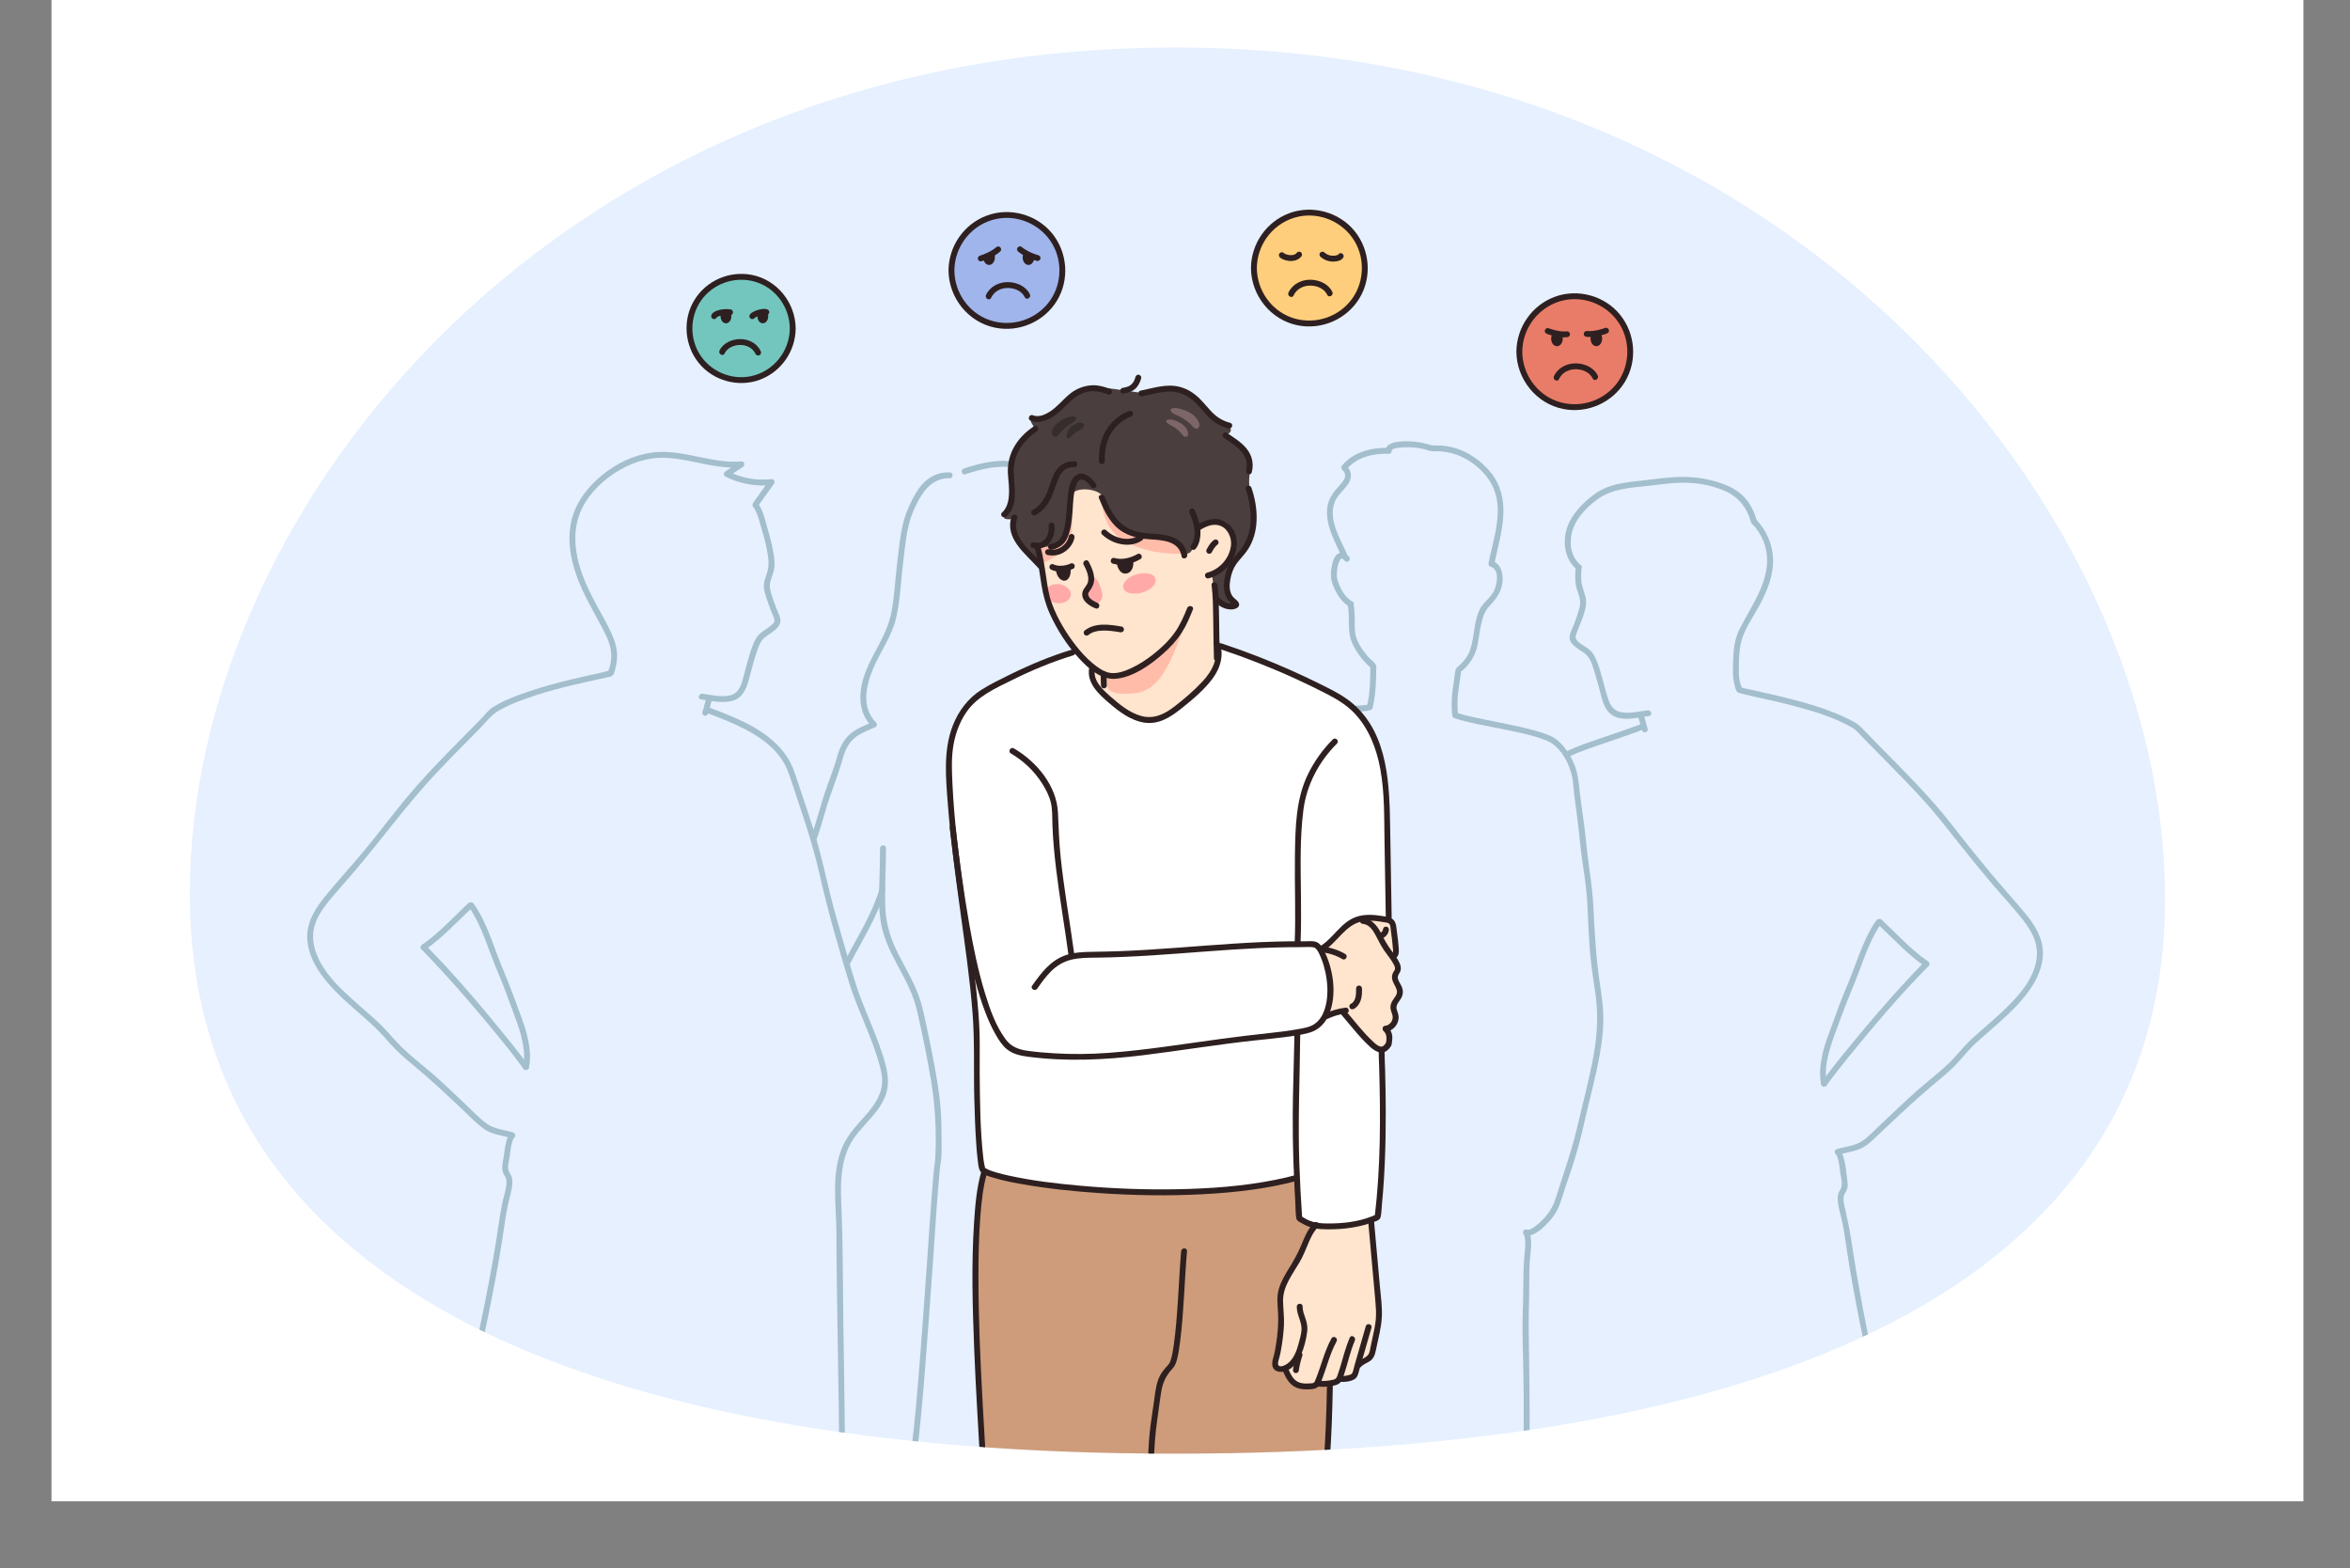 <?xml version="1.0" encoding="UTF-8"?>
<svg id="_Layer_" data-name="&amp;lt;Layer&amp;gt;" xmlns="http://www.w3.org/2000/svg" xmlns:xlink="http://www.w3.org/1999/xlink" viewBox="0 0 2864.49 1911.42">
  <rect x="0" y="0" width="2864.49" height="1911.42" fill="#808080" stroke="none"/>
  <defs>
    <style>
      .cls-1 {
        fill: #4a3e3e;
      }

      .cls-1, .cls-2, .cls-3, .cls-4, .cls-5, .cls-6, .cls-7, .cls-8, .cls-9, .cls-10, .cls-11, .cls-12, .cls-13, .cls-14, .cls-15, .cls-16, .cls-17, .cls-18 {
        stroke-width: 0px;
      }

      .cls-1, .cls-3, .cls-5, .cls-7, .cls-14, .cls-15, .cls-17 {
        fill-rule: evenodd;
      }

      .cls-2 {
        fill: #ce9c7a;
      }

      .cls-3 {
        fill: #7d6667;
      }

      .cls-4, .cls-17 {
        fill: #ffe4ce;
      }

      .cls-5 {
        fill: #ffbca9;
      }

      .cls-6 {
        fill: #e6f0ff;
      }

      .cls-7 {
        fill: #ffaaa9;
      }

      .cls-8 {
        fill: #a3becc;
      }

      .cls-9 {
        fill: none;
      }

      .cls-10 {
        fill: #a0b5ec;
      }

      .cls-11, .cls-14 {
        fill: #2e2020;
      }

      .cls-12 {
        fill: #73c6be;
      }

      .cls-13 {
        fill: #fff;
      }

      .cls-15 {
        fill: #362d2d;
      }

      .cls-19 {
        clip-path: url(#clippath);
      }

      .cls-16 {
        fill: #fece7c;
      }

      .cls-18 {
        fill: #e97c68;
      }
    </style>
    <clipPath id="clippath">
      <path class="cls-9" d="m231.36,1089.19c0,473.29,475.52,682.62,1200.91,682.62s1206.79-203.07,1206.79-676.36S2181.94,57.87,1432.27,57.87,231.36,615.9,231.36,1089.19Z"/>
    </clipPath>
  </defs>
  <rect class="cls-13" x="62.76" width="2744.95" height="1829.89"/>
  <g class="cls-19">
    <rect class="cls-6" y="1.85" width="2864.49" height="1909.58" transform="translate(2864.49 1913.27) rotate(180)"/>
    <g>
      <g>
        <path class="cls-8" d="m924.16,614.06c5.39,7.2,7.6,16.88,10.09,25.36,3.05,10.39,5.98,20.78,7.94,31.45,1.37,7.49,2.71,15.48,1.38,23.08-.94,5.36-3.42,10.23-4.73,15.48-1.35,5.43.17,10.56,1.74,15.77,1.62,5.36,3.54,10.63,5.57,15.85,1.67,4.3,4.05,8.67,4.95,13.22,1.61,8.16-6.24,13.87-12.21,17.94-4.8,3.27-9.04,5.7-11.85,11-2.81,5.3-4.66,11.21-6.47,16.91-3.41,10.78-5.76,21.85-9.1,32.64-2.94,9.49-7.96,18.38-18.1,21.29-12.71,3.65-26.3.12-39.03-1.63-4.55-.63-2.61-7.53,1.9-6.9,11.21,1.54,23.35,4.78,34.59,1.81,8.72-2.31,12.03-10.47,14.31-18.43,2.92-10.2,5.32-20.55,8.52-30.68,2.91-9.23,5.96-20.52,13.79-26.89,3.81-3.1,8.17-5.31,11.88-8.56,2.38-2.08,5.4-3.92,4.68-7.38-.81-3.87-2.88-7.62-4.32-11.28-2.05-5.2-3.99-10.45-5.65-15.79-1.28-4.11-2.63-8.39-2.94-12.71-.38-5.19,1.36-10.04,3.06-14.85,2.74-7.72,3.15-14.43,2.03-22.47-1.56-11.19-4.41-22.28-7.69-33.07-2.78-9.15-4.67-19.74-10.51-27.54-2.77-3.69,3.45-7.26,6.18-3.62h0Z"/>
        <path class="cls-8" d="m868.06,853.2c-.18.35-.34.71-.51,1.07-.16.37-.16.36.02-.04-.07.18-.15.37-.22.55-.24.65-.47,1.31-.67,1.97-.43,1.4-.78,2.82-1.11,4.24-.7,2.96-1.37,5.92-2.46,8.77-.67,1.74-2.44,3.14-4.4,2.5-1.7-.55-3.22-2.53-2.5-4.4,2.31-5.98,2.75-12.49,5.68-18.26.85-1.67,3.34-2.29,4.9-1.29,1.71,1.1,2.19,3.11,1.29,4.9h0Z"/>
        <path class="cls-8" d="m865.19,862.69c30.27,11.44,63.06,23.95,85.34,48.48,5.22,5.75,9.8,12.13,13.29,19.08,4.24,8.45,6.8,17.69,9.83,26.61,7.27,21.41,14.55,42.82,21,64.49,6.66,22.37,11.45,45.08,17.04,67.72,5.45,22.07,11.82,43.89,18.22,65.7,6.23,21.21,11.85,42.61,19.77,63.27,7.85,20.48,16.99,40.46,24.06,61.24,5.82,17.1,12.01,35.97,6.32,53.92-4.65,14.66-15.38,26.18-25.42,37.39-5.76,6.43-11.65,12.88-16.15,20.28-4.72,7.76-7.92,16.26-9.98,25.1-4.22,18.1-3.68,36.97-2.9,55.41,2,47.11,1.68,94.37,2.36,141.52.7,48.94,1.61,97.88,1.9,146.83.02,2.93.03,5.86.03,8.79,0,4.61-7.17,4.62-7.16,0,.05-44.27-.96-88.55-1.59-132.82-.63-44.13-1.48-88.28-1.6-132.42-.09-35-6.87-72.34,7.44-105.61,6.79-15.8,18.9-27.61,29.95-40.42,10.34-11.98,19.02-25.33,18.29-41.79-.44-9.76-3.63-19.6-6.58-28.85-3.26-10.22-7.11-20.24-11.11-30.18-7.99-19.85-16.68-39.47-22.92-59.96-13.19-43.25-25.67-86.8-35.64-130.91-4.96-21.92-11.34-43.51-18.22-64.9-3.46-10.75-7.05-21.45-10.67-32.14-3.3-9.75-6.22-19.74-10.02-29.3-12.4-31.31-45.07-48.53-74.43-60.82-7.38-3.09-14.84-5.95-22.32-8.78-4.27-1.61-2.42-8.54,1.9-6.9h0Z"/>
        <path class="cls-8" d="m918.28,612.48c6.39-8.92,12.79-17.84,19.18-26.76,1.03,1.8,2.06,3.59,3.09,5.39-19.45,2.21-39-1.47-56.45-10.29-2.53-1.28-2.11-4.8,0-6.18,5.96-3.91,11.92-7.83,17.88-11.75.6,2.22,1.21,4.45,1.81,6.67-24.41,2.14-48.07-5.17-71.88-9.25-12.18-2.09-24.77-3.3-37.07-1.51-10.87,1.58-21.53,4.99-31.41,9.78-19.77,9.59-38.05,24.8-49.8,43.5-11.32,18.01-14.43,39.42-11.16,60.25,2.88,18.32,9.73,35.76,17.97,52.28,7.69,15.41,16.8,30.12,24.14,45.7,4.22,8.97,7.49,18.41,7.64,28.42.08,5.28-.69,10.61-2.06,15.71-.78,2.9-1.38,7.69-4.19,9.41-2.03,1.25-5,1.53-7.26,2.05-4.82,1.09-9.66,2.12-14.49,3.18-31.73,6.96-63.71,14.5-93.96,26.52-7.44,2.96-14.78,6.26-21.77,10.18-9.37,5.25-16.36,14.7-23.84,22.33-17.74,18.1-35.73,35.96-53.08,54.44-35.6,37.9-66,80.19-99.71,119.73-8.16,9.58-16.51,18.99-24.74,28.52-6.49,7.52-12.87,15.23-17.81,23.88-4.54,7.96-7.56,16.72-7.71,25.94-.18,10.91,3.32,21.73,8.34,31.32,9.86,18.82,26.04,33.93,41.65,47.97,8.05,7.25,16.31,14.28,24.39,21.5,8.31,7.43,15.78,15.36,23.07,23.79,16.67,19.3,37.88,33.78,56.58,50.99,9.92,9.13,19.7,18.41,29.51,27.66,9.11,8.58,17.99,18.23,28.08,25.67,9.33,6.88,21.58,7.54,32.35,10.88,4.39,1.36,2.51,8.28-1.91,6.91-11.02-3.42-23.35-4.23-33.09-10.91-10.05-6.89-18.71-16.39-27.56-24.71-19.94-18.75-39.74-37.42-60.9-54.79-9.9-8.12-19.27-16.39-27.67-26.09-7.45-8.6-15.04-16.74-23.53-24.33-16.42-14.67-33.59-28.62-48.36-45.01-14.15-15.7-26.47-34.62-27.98-56.28-1.36-19.49,8.58-36.26,20.35-50.92,15.85-19.74,33.19-38.33,49.35-57.83,17.08-20.63,33.13-42.08,50.15-62.74,16.56-20.09,34.48-39.02,52.67-57.63,9.03-9.24,18.14-18.42,27.21-27.62,4.41-4.48,8.82-8.97,13.2-13.48,3.96-4.08,7.86-9.48,12.66-12.56,13.64-8.75,29.4-14.55,44.68-19.71,16.83-5.68,34-10.32,51.26-14.5,12.68-3.07,25.42-5.8,38.16-8.62,2.66-.59,5.8-1.92,8.51-2.07.55-.03-.41.03-.38.17,0,0,.11-.06.12-.06-1.04-.82-.42,2.1-.74-.15-.15-1.03,1.04-3.19,1.33-4.24.5-1.78.92-3.57,1.25-5.39.96-5.19,1.03-10.62.15-15.84-1.84-10.81-7.15-20.65-12.28-30.2-3.89-7.26-7.84-14.49-11.76-21.74-8.42-15.61-16.12-31.74-21.04-48.83-5.52-19.12-7.46-39.67-2.28-59.1,5.72-21.41,20.12-39.46,37.09-53.26,17.26-14.04,38.02-24.15,60.18-27.18,24.57-3.36,48.72,3.9,72.67,8.26,12.14,2.21,24.4,3.53,36.74,2.45,3.78-.33,4.53,4.88,1.81,6.67-5.96,3.91-11.92,7.83-17.88,11.75v-6.18c16.36,8.27,34.64,11.38,52.83,9.31,2.61-.3,4.59,3.3,3.09,5.39-6.4,8.92-12.79,17.84-19.19,26.76-2.66,3.71-8.88.14-6.18-3.61h0Z"/>
        <path class="cls-8" d="m518.81,1152.09c35.34,35.87,68.1,74.41,99.7,113.6,8.77,10.88,17.43,21.86,25.63,33.18,2.71,3.74-3.5,7.32-6.18,3.61-14.78-20.4-30.92-39.81-47.04-59.16-15.97-19.16-32.32-38-49.11-56.44-9.18-10.07-18.49-20.02-28.06-29.73-3.24-3.28,1.83-8.35,5.06-5.06h0Z"/>
        <path class="cls-8" d="m575.88,1105.89c-18.86,17.72-36.4,37.01-57.79,51.82-3.8,2.63-7.38-3.58-3.61-6.18,20.86-14.44,37.94-33.41,56.34-50.7,3.36-3.15,8.43,1.9,5.06,5.07h0Z"/>
        <path class="cls-8" d="m577.41,1101.55c16.15,22.75,23.38,50.24,33.95,75.71,6.02,14.51,11.85,29.04,17.19,43.81,4.83,13.37,10.49,26.85,13.85,40.67,3.08,12.65,5.26,27.03,2.11,39.88-1.09,4.47-8,2.58-6.9-1.91,2.75-11.23.72-23.91-1.86-34.99-3.03-13.03-8.34-25.67-12.84-38.24-5.25-14.66-10.76-29.23-16.87-43.56-5.17-12.12-9.5-24.56-14.25-36.84-5.51-14.27-11.67-28.4-20.56-40.92-2.67-3.76,3.53-7.34,6.19-3.61h0Z"/>
        <path class="cls-8" d="m625.77,1388.08c-2.86,6.51-3.54,13.74-4.39,20.73-.69,5.7-3.51,13.66-1.04,19.09,1.18,2.6,2.96,4.82,3.66,7.65.71,2.88.62,5.99.31,8.92-.62,5.96-2.17,11.75-3.64,17.54-3.78,14.83-5.58,30.14-7.89,45.24-2.44,15.94-5.18,31.83-8.12,47.68-9.06,48.99-19.92,97.63-29.61,146.5-3.77,19.02-7.75,38.05-10.84,57.2-.73,4.54-7.63,2.61-6.9-1.9,5.5-34.17,12.85-68.14,19.89-102.01,6.35-30.53,12.86-61.03,18.68-91.67,3.02-15.87,5.86-31.78,8.43-47.73,2.59-16.05,4.57-32.24,7.8-48.18,1.37-6.75,3.56-13.33,4.68-20.13.52-3.14,1.12-6.98.17-10.11-.95-3.14-3.36-5.62-4.17-8.85-1.66-6.64.86-14.56,1.66-21.2.93-7.7,1.98-15.22,5.13-22.38,1.85-4.21,8.02-.57,6.18,3.61h0Z"/>
      </g>
      <g>
        <path class="cls-8" d="m1927.82,691.44c-.48,5.13-.67,10.33-.44,15.47.36,8.08,4.17,14.82,5.6,22.61,1.44,7.79-1.22,15.44-3.68,22.75-2.55,7.58-6.3,14.89-8.54,22.55-1.63,5.57,6.05,9.92,10.04,12.48,3.13,2.01,6.41,3.95,8.91,6.75,2.63,2.94,4.41,6.44,5.94,10.04,6.78,16,9.41,33.16,15.13,49.46,2.85,8.13,7.55,13.43,16.36,14.73,10.36,1.52,20.93-1.09,31.16-2.5,4.51-.62,6.46,6.28,1.9,6.91-15.16,2.09-37.6,8.56-49.53-4.82-4.68-5.24-6.91-12.1-8.71-18.76-2.47-9.11-4.75-18.28-7.54-27.3-2.61-8.45-5.23-19.68-12.63-25.31-5.77-4.39-13.22-7.79-17.17-14.21-3.58-5.81.46-12.62,2.66-18.14,3.25-8.15,6.41-16.46,8.41-25.02,2.26-9.7-4.04-18.38-5.13-27.87-.75-6.54-.5-13.28.11-19.83.42-4.55,7.59-4.59,7.16,0h0Z"/>
        <path class="cls-8" d="m2002.66,869.86c2.93,5.77,3.38,12.28,5.68,18.27.67,1.75-.75,4-2.5,4.4-2.05.47-3.68-.62-4.4-2.5-1.09-2.84-1.76-5.81-2.46-8.77-.34-1.42-.69-2.84-1.12-4.24-.2-.66-.42-1.32-.67-1.97-.07-.18-.14-.37-.22-.55.17.4.18.41.01.04-.17-.36-.33-.71-.51-1.06-.84-1.67-.49-3.96,1.29-4.9,1.63-.86,3.99-.5,4.9,1.29h0Z"/>
        <path class="cls-8" d="m2001.25,889.87c-14.87,5.59-30,10.5-44.98,15.77-14.98,5.28-30.78,10-44.92,17.32-4.09,2.12-7.71-4.06-3.62-6.18,14.4-7.46,30.45-12.34,45.7-17.71,15.29-5.39,30.74-10.4,45.92-16.1,4.32-1.62,6.19,5.3,1.91,6.91h0Z"/>
        <path class="cls-8" d="m2350.79,1177.43c-34.84,35.37-67.14,73.34-98.35,111.92-8.86,10.95-17.6,21.99-25.87,33.4-2.68,3.7-8.89.12-6.18-3.61,14.78-20.39,30.88-39.83,46.97-59.18,16.19-19.47,32.79-38.62,49.83-57.35,9.33-10.25,18.8-20.37,28.53-30.25,3.24-3.29,8.3,1.78,5.06,5.06h0Z"/>
        <path class="cls-8" d="m2293.72,1121.1c18.4,17.29,35.48,36.26,56.34,50.71,3.76,2.6.19,8.81-3.61,6.18-21.39-14.81-38.93-34.1-57.79-51.82-3.36-3.16,1.71-8.22,5.07-5.06h0Z"/>
        <path class="cls-8" d="m2293.31,1125.44c-15.68,22.09-22.79,48.65-32.98,73.41-5.78,14.03-11.49,28.03-16.67,42.29-4.75,13.08-10.12,26.23-13.8,39.65-3.36,12.21-5.99,26.67-2.92,39.19,1.1,4.48-5.81,6.38-6.91,1.9-2.81-11.47-1.21-24.03,1.12-35.45,2.76-13.52,8.19-26.52,12.82-39.48,5.29-14.83,10.79-29.58,16.93-44.07,5.54-13.08,10.27-26.45,15.42-39.67,5.61-14.41,11.81-28.73,20.8-41.39,2.64-3.73,8.86-.15,6.18,3.61h0Z"/>
        <path class="cls-8" d="m2244.95,1404.74c4.73,10.76,5.4,23.24,6.87,34.79.34,2.71.62,5.55.05,8.25-.59,2.81-2.23,5.08-3.5,7.59-2.44,4.83-.9,11.06.21,16.09,2.74,12.42,5.55,24.64,7.53,37.23,2.29,14.61,4.44,29.23,6.95,43.8,8.6,49.74,18.35,99.53,30.6,148.5,4.84,19.34,10.42,38.73,13.62,58.43.74,4.51-6.17,6.45-6.9,1.91-2.79-17.11-7.5-33.97-11.71-50.77-4.78-19.11-9.2-38.22-13.23-57.51-6.01-28.72-11.9-57.46-17.11-86.34-2.58-14.31-4.99-28.65-7.15-43.03-2.02-13.43-3.7-27.07-7.02-40.26-1.51-5.99-3.16-11.96-3.87-18.11-.32-2.82-.43-5.65.05-8.45.48-2.84,1.97-5.17,3.3-7.67,3.06-5.73.35-13.34-.41-19.47-.89-7.2-1.51-14.66-4.46-21.38-1.84-4.18,4.33-7.83,6.18-3.61h0Z"/>
      </g>
      <g>
        <path class="cls-8" d="m1692.62,553.03c-19.08-.51-38.91,4.11-51.58,19.37v-5.06c6.63,6.81,7.48,14.93,2.09,22.81-5.25,7.66-13.18,13.4-16.45,22.35-7.58,20.74,6.48,43.49,14.76,61.82,1.88,4.17-4.29,7.81-6.18,3.61-8.34-18.46-20.16-38.49-17.32-59.54,1.34-9.94,6.52-17.45,13.06-24.74,2.83-3.16,6.06-6.38,7.84-10.29,1.96-4.32.29-7.73-2.85-10.96-1.44-1.48-1.25-3.55,0-5.06,13.8-16.62,35.84-22.02,56.64-21.47,4.6.12,4.62,7.29,0,7.16h0Z"/>
        <path class="cls-8" d="m1639.35,683.71c-.87-.97-1.76-1.97-2.9-2.62-.44-.25-.33-.11-.93-.39-.25-.12-.45,0-.04-.07-.8.16-.52,0-1.18.67-.55.56-.92,1.16-1.44,2.15-2.21,4.24-2.97,9.57-3.27,14.33-.07,1.15-.12,2.3-.1,3.44,0,.49.03.98.05,1.47,0,.18.17,1.57.03.58.53,3.76,1.85,7.54,3.39,10.99,3.3,7.39,8.23,14.93,15.49,18.9,4.04,2.21.43,8.4-3.61,6.18-6.9-3.78-12.09-10.29-15.86-17.08-3.28-5.9-6.15-12.77-6.6-19.58-.31-4.73.34-9.68,1.35-14.29.97-4.42,2.51-9.54,6.02-12.64,4.97-4.39,10.86-1.38,14.68,2.88,3.06,3.42-1.98,8.51-5.07,5.06h0Z"/>
        <path class="cls-8" d="m1860.83,1498.71c3.14,1.03,6.62-1.39,9.11-3.05,4.22-2.81,7.97-6.39,11.47-10.04,7.3-7.61,11.9-15.53,15.08-25.69,8.74-27.95,18.74-55.35,25.51-83.89,6.26-26.42,13.06-52.81,18.55-79.41,5.79-28.09,8.28-55.62,4.38-84.16-1.95-14.3-4.53-28.5-5.94-42.87-1.45-14.79-2.31-29.63-3.03-44.47-.72-14.77-1.11-29.54-2.85-44.24-1.8-15.14-4.46-30.17-6.15-45.33-1.67-14.87-3.08-29.71-5.15-44.54-.97-6.97-1.94-13.94-2.79-20.92-.86-7.14-1.07-14.46-2.35-21.53-3.11-17.23-14.29-39.01-31.49-45.92-18.22-7.32-38.27-10.71-57.41-14.72-18.29-3.83-37.25-6.7-55.01-12.65-1.62-.54-2.47-1.79-2.63-3.45-.99-10.83-.88-21.21.69-31.96.99-6.79,2.04-13.56,2.85-20.37.51-4.35,1.29-5.04,4.57-7.92,3.09-2.71,5.99-5.72,8.38-9.07,9.62-13.44,8.78-30.85,12.54-46.38,1.65-6.81,3.53-13.08,7.91-18.64,4-5.09,9.13-9.25,12.62-14.74,4.88-7.69,9.42-28.48-2.77-32.1-1.95-.58-2.89-2.47-2.5-4.4,6.05-30.3,19.61-65.93,4.05-95.53-7.96-15.12-22.84-27.87-38.4-34.69-7.21-3.16-15.01-5.09-22.85-5.76-3.58-.31-7.13-.23-10.71-.26-3.95-.03-7.85-1.93-11.72-2.8-8.27-1.86-16.89-2.55-25.35-1.93-1.9.14-13.49.94-13.26,4.18.32,4.6-6.84,4.58-7.16,0-.86-12.3,22.81-11.77,30.04-11.46,4.04.17,8.06.61,12.05,1.24,4.69.75,9.1,2.41,13.7,3.33,4.37.88,9.26.2,13.74.66,4.29.43,8.57,1.14,12.74,2.23,18.23,4.74,34.55,16.42,46.29,31,11.41,14.17,15.65,31.71,14.95,49.67-.82,21.08-7.09,41.46-11.19,62.03-.83-1.47-1.67-2.94-2.5-4.4,10.6,3.15,13.41,14.59,12.68,24.49-.92,12.44-7.14,20.87-15.38,29.74-5.19,5.58-7.74,10.97-9.62,18.32-2.21,8.65-3.58,17.48-4.86,26.3-2.19,15.12-9.52,27.2-21.55,36.69.35-.84.7-1.69,1.05-2.53-1.12,9.82-2.85,19.55-4.01,29.36-1.01,8.58-.63,17.13.15,25.71-.88-1.15-1.75-2.3-2.63-3.45,16.2,5.44,33.45,8.16,50.13,11.64,19,3.96,38.34,7.58,56.79,13.75,6.52,2.18,12.62,4.66,17.8,9.3,7.83,7.01,14.03,16.3,18.38,25.8,5.59,12.21,6.49,24.44,7.99,37.59,1.76,15.47,4.28,30.85,6.09,46.31,1.85,15.76,3.29,31.5,5.58,47.22,2.21,15.17,4.1,30.27,4.8,45.59,1.46,31.86,3.35,63.38,8.15,94.94,2.23,14.65,4.23,29.37,3.96,44.22-.25,13.83-2.04,27.61-4.46,41.21-5.01,28.28-12.94,55.94-19.13,83.96-3.35,15.16-7.4,30.16-11.96,45-4.44,14.47-9.84,28.63-14.22,43.1-3.24,10.68-7.03,20.15-14.39,28.64-5.93,6.83-13.02,14.15-21.4,17.88-3.11,1.39-6.51,2.19-9.84,1.11-4.36-1.42-2.5-8.34,1.9-6.91h0Z"/>
        <path class="cls-8" d="m1864.42,1502.31c3.98,12.01.74,24.71.13,36.96-.76,15.17-.31,30.38-.72,45.56-.32,11.79-.58,23.5-.46,35.3.34,34.03,1.12,68.05,1.11,102.09,0,13.57.31,27.35-1.06,40.87-.46,4.54-7.63,4.59-7.16,0,1.17-11.49,1-23.17,1.05-34.7.07-17.09-.12-34.18-.34-51.26-.35-27.33-1.82-54.9-.7-82.22.64-15.67.48-31.33.84-47,.17-7.42.79-14.7,1.5-22.07.7-7.23,1.22-14.63-1.09-21.62-1.45-4.39,5.46-6.27,6.91-1.9h0Z"/>
        <path class="cls-8" d="m1649.9,736.38c1.15,6.47,1.37,12.98,1.44,19.54.06,5.81-.31,12.05.93,17.76,2.12,9.74,8.6,18.87,14.95,26.34,2.83,3.33,6.47,6,9.25,9.29,1.72,2.03,1.05,5.48,1.03,7.97-.03,3.26-.09,6.51-.19,9.77-.39,12.04-1.33,24.2-4.27,35.91-.3,1.21-1.32,2.17-2.5,2.5-6.6,1.83-13.94,1.74-20.73,1.93-10.23.29-20.47.22-30.7.15-9.04-.06-18.08-.21-27.13-.1-8.26.11-16.5.91-24.76,1.21-11.96.43-24.21.72-35.74,4.24-5.31,1.62-10.5,4.03-14.68,7.73-4.85,4.3-8.4,10.13-11.56,15.72-6.92,12.26-11.47,25.66-16.03,38.92-4.95,14.39-10.61,28.46-16.16,42.62-11.97,30.58-23.32,61.42-32.67,92.91-4.28,14.39-8.26,28.85-12.71,43.19-4.4,14.17-8.76,28.37-11.98,42.86-3.08,13.84-5.17,28.07-4.2,42.28,1.06,15.45,5.29,30.61,10.42,45.15,5.33,15.12,11.86,29.77,18.25,44.45,6.19,14.2,11.8,28.59,17.46,43.01,12.45,31.7,26.11,62.91,38.78,94.52,5.62,14.03,10.5,28.44,20.57,40.05,4.31,4.97,9.24,9.51,15.23,12.33,5.27,2.47,10.92,4.07,16.24,6.44,4.49,2,8.6,4.58,11.37,8.74,2.56,3.85-3.64,7.44-6.18,3.61-2.96-4.45-9.04-6.37-13.8-8.14-5.27-1.97-10.83-3.74-15.57-6.83-11.57-7.54-20.06-19.79-25.79-32.14-6.94-14.96-12.39-30.73-18.7-45.98-6.67-16.1-13.45-32.15-20.05-48.28-6.39-15.61-12.21-31.46-18.63-47.05-6.07-14.75-12.78-29.24-18.84-43.99-11.63-28.27-20.82-57.79-17.16-88.67,3.52-29.76,14.24-57.93,22.46-86.57,9.21-32.07,19.43-63.62,31.29-94.82,5.78-15.21,12.05-30.24,17.78-45.47,5.04-13.4,9.13-27.15,14.64-40.38,4.92-11.81,10.99-25.32,20.87-33.87,8.79-7.61,20.25-10.63,31.54-12.12,11.98-1.57,24.06-1.38,36.09-2.2,7.3-.5,14.54-.69,21.86-.66,19.67.07,39.52.97,59.15-.56,2.64-.21,5.31-.43,7.87-1.14-.84.83-1.67,1.67-2.5,2.5,4.02-16.01,4.22-32.8,4.23-49.21.35.84.7,1.69,1.05,2.53-9.71-8.08-18.18-19.23-23.26-30.79-6.32-14.36-2.46-30.23-5.14-45.3-.8-4.51,6.1-6.44,6.91-1.9h0Z"/>
        <path class="cls-8" d="m1555.24,1493.04c7.23,20.47,6.08,43.44,6.03,64.82-.05,20.79,2.5,41.37,2.85,62.13.18,11.21-.2,22.96-3.97,33.63-1.53,4.32-8.45,2.46-6.9-1.9,6.67-18.87,3.56-40.83,2.07-60.33-1.58-20.69-.63-41.34-1.51-62.05-.49-11.61-1.58-23.37-5.47-34.39-1.54-4.35,5.38-6.23,6.91-1.91h0Z"/>
      </g>
      <path class="cls-8" d="m1921.71,693.97c-16.63-14.25-17.91-39.51-8.44-58.23,4.85-9.59,12.2-18.06,20.14-25.23,7.49-6.76,15.89-12.79,25.33-16.49,12.18-4.78,25.34-6.41,38.26-7.78,13.02-1.38,26.02-3.22,39.07-4.32,22.06-1.87,43.71.27,64.52,8.03,8.92,3.33,17.36,7.94,24.2,14.66,8.37,8.23,13.54,18.91,16.62,30.12,1.22,4.45-5.68,6.35-6.91,1.9-4.77-17.4-15.13-30.79-31.74-38.14-17.15-7.59-36.59-10.72-55.2-10.11-11.77.38-23.4,2-35.09,3.38-12.12,1.43-24.36,2.17-36.33,4.67-10.14,2.12-19.45,5.55-27.99,11.44-8.14,5.62-15.55,12.62-21.62,20.43-6.8,8.75-11.2,18.52-11.89,29.68-.73,11.92,2.93,23.05,12.13,30.93,3.5,3-1.58,8.05-5.06,5.06h0Z"/>
      <path class="cls-8" d="m2140.5,633.16c12.8,13.24,20.34,30.53,20.74,49,.42,19.35-7.07,37.77-15.99,54.57-8.58,16.15-20.65,31.79-23.88,50.1-1.61,9.13-1.78,18.49-1.81,27.74-.02,4.5-.17,8.88.62,13.33.39,2.19.92,4.36,1.55,6.5.24.81,1.22,2.59,1.1,3.41.5.97.24.99-.78.06.05.03.09.05.14.08.04-.36-1.06-.26-.07-.08.39.07.79.23,1.17.33,1.23.34,2.48.62,3.73.9,3.79.87,7.59,1.68,11.39,2.51,11.36,2.48,22.71,5.03,34,7.82,27.67,6.84,55.88,14.53,81.46,27.37,2.53,1.27,5.02,2.6,7.46,4.02,3.7,2.15,6.32,4.64,9.3,7.75,7.22,7.52,14.52,14.97,21.84,22.39,15.13,15.34,30.34,30.61,45.1,46.3,14.63,15.56,28.82,31.54,41.93,48.41,13.48,17.36,27.14,34.57,41.16,51.49,13.85,16.71,28.18,32.99,42.33,49.44,10.26,11.92,20.7,24.75,25.03,40.16,9.83,34.95-16.33,66.6-39.82,89.04-13.05,12.47-27.06,23.87-40.31,36.12-6.92,6.41-12.93,13.57-19.13,20.65-7.02,8.02-14.8,15.02-23,21.81-17.26,14.31-33.95,28.99-50.27,44.37-8.27,7.8-16.52,15.62-24.85,23.35-6.75,6.25-13.47,13.65-21.98,17.54-8.81,4.02-18.61,5.07-27.8,7.92-4.41,1.37-6.3-5.54-1.9-6.91,9.44-2.93,20.15-3.63,28.84-8.59,8.36-4.77,15.32-12.72,22.31-19.24,16.18-15.11,31.95-30.74,48.65-45.28,15.91-13.85,32.9-26.09,46.76-42.13,6.17-7.14,12.38-14.08,19.36-20.45,6.36-5.79,12.88-11.4,19.34-17.08,13.6-11.94,27.25-24.11,38.67-38.21,10.83-13.38,19.91-29.95,20.04-47.58.11-15.53-7.83-29.1-17.15-40.96-12.13-15.44-25.69-29.8-38.37-44.8-14.21-16.81-28.13-33.86-41.73-51.15-13.07-16.63-26.08-33.16-40.26-48.87-14.11-15.63-28.82-30.71-43.6-45.7-7.37-7.47-14.76-14.93-22.1-22.42-3.56-3.63-7.11-7.27-10.65-10.93-3.16-3.27-6.05-7.1-9.96-9.46-23.5-14.11-51.09-21.74-77.4-28.65-19.67-5.16-39.66-8.87-59.37-13.83-1.95-.49-4.06-.88-5.28-2.65-2.07-3.01-2.83-8.06-3.56-11.63-.87-4.3-1.27-8.67-1.18-13.06.36-17.23-.02-35.21,7.97-50.98,16.61-32.8,44.01-67.13,29.79-105.96-3.16-8.61-8.3-16.3-14.65-22.87-3.21-3.31,1.85-8.38,5.06-5.06h0Z"/>
      <g>
        <path class="cls-8" d="m1412.12,896.82c10.49,32.19,16.32,65.12,19.79,98.73,3.5,33.88,9.85,67.63,7.91,101.83-.99,17.42-3.51,35.34,0,52.62.91,4.5-5.99,6.42-6.91,1.91-3.06-15.09-1.88-30.54-.82-45.77,1.17-16.83,1.09-33.49-.38-50.31-1.49-17.08-3.96-34.04-5.94-51.06-1.96-16.83-3.46-33.65-6.49-50.34-3.42-18.86-8.12-37.47-14.06-55.69-1.43-4.39,5.48-6.27,6.91-1.9h0Z"/>
        <path class="cls-8" d="m1439.93,1150.16c3.14,24.61,14.36,48.27,25.23,70.29,5.97,12.1,12.18,24.1,18.49,36.04,2.8,5.31,5.55,10.49,7.79,16.06,1.98,4.92,3.79,10.46,7.58,14.33,3.23,3.3-1.83,8.36-5.06,5.06-3.92-3.99-6.07-9.21-8.15-14.31-2.37-5.82-5.03-11.27-7.97-16.83-6.62-12.51-13.14-25.11-19.38-37.81-11.27-22.94-22.41-47.24-25.67-72.82-.58-4.56,6.59-4.52,7.16,0h0Z"/>
        <path class="cls-8" d="m1079.95,1033.86c-.04,23.68-1.59,47.36-.9,71.05.61,20.89,6.67,39.91,16.13,58.43,9.54,18.65,20.61,36.68,26.87,56.81,3.27,10.53,5.3,21.51,7.65,32.27,2.47,11.29,4.82,22.61,6.99,33.96,4.14,21.73,8.25,43.71,9.92,65.79.94,12.48,1.04,25.07,1.08,37.58.03,9.91.49,20.28-1.43,30.05-.07.34-.12.69-.19,1.03-.06.3-.17,1.24.01-.14-.04.33-.09.66-.12.99-.2,1.76-.38,3.52-.55,5.29-3.23,34.01-5.19,68.17-7.59,102.25-3.4,48.24-6.77,96.49-10.66,144.69-1.59,19.72-3.25,39.44-5.24,59.13-1.2,11.82-2.14,23.88-4.61,35.52-.26,1.21-.53,2.43-.96,3.6-1.57,4.29-8.49,2.44-6.91-1.91,1.13-3.08,1.54-6.49,2.03-9.71.87-5.62,1.5-11.08,2.18-17.16,2.02-18.19,3.6-36.43,5.12-54.67,4-47.84,7.38-95.74,10.76-143.63,2.63-37.22,4.97-74.48,8.13-111.67.73-8.65,2.26-17.11,2.6-25.59,1.18-30.11-.34-60.18-5.24-89.91-3.77-22.83-8.22-45.52-13.23-68.1-2.36-10.65-4.41-21.48-7.99-31.8-3.5-10.07-8.2-19.66-13.14-29.09-9.46-18.07-19.97-35.76-25.06-55.69-5.36-20.97-4.08-43.13-3.52-64.58.3-11.6.66-23.19.68-34.8,0-4.61,7.17-4.62,7.16,0h0Z"/>
        <path class="cls-8" d="m1500.73,1289.25c6.17,15.54,9.37,32.06,15.18,47.74,5.87,15.85,12.59,31.43,16.85,47.82,8.55,32.88,6.08,66.57,1.41,99.82-2.48,17.64-4.58,35.46-9.71,52.57-1.32,4.4-8.23,2.53-6.91-1.9,4.46-14.89,6.62-30.34,8.75-45.69,2.28-16.41,4.51-32.81,5.02-49.39.51-16.7-.7-33.43-4.54-49.73-3.83-16.28-10.28-31.75-16.19-47.34-6.47-17.06-10.06-35.05-16.78-51.99-1.7-4.28,5.22-6.14,6.91-1.9h0Z"/>
        <path class="cls-8" d="m1079.03,1085.45c-9.63,31.81-27.71,59.97-42.91,89.25-2.12,4.09-8.3.48-6.18-3.61,14.91-28.72,32.74-56.34,42.19-87.54,1.33-4.4,8.25-2.53,6.91,1.9h0Z"/>
        <path class="cls-8" d="m1157.68,582.91c-18.66-.53-30.25,12.21-38.41,27.55-4.92,9.24-8.95,18.76-11.48,28.94-3.07,12.33-4.41,24.98-5.93,37.58-1.53,12.7-2.88,25.38-4.04,38.12-1.18,12.88-2.57,25.84-5.6,38.44-5.4,22.49-19.5,41.1-28.24,62.2-8.76,21.14-14,46.86,3.85,64.87,1.49,1.5,1.42,4.65-.72,5.62-8.18,3.71-17.08,6.74-24.26,12.29-8.48,6.56-12.7,15.7-15.5,25.79-6.18,22.24-15.37,43.49-21.7,65.71-3.11,10.91-6.36,21.75-10.14,32.46-1.53,4.31-8.45,2.46-6.91-1.9,7.16-20.29,12.08-41.27,19.33-61.53,4.36-12.18,9.05-24.15,12.51-36.63,2.89-10.4,7.18-19.96,15.36-27.3,7.96-7.13,18.11-10.71,27.69-15.06-.24,1.87-.48,3.75-.73,5.62-15.96-16.1-16.53-38.34-10.31-58.99,6.99-23.17,21.95-42.57,29.96-65.25,4.56-12.93,6.31-26.76,7.67-40.33,1.38-13.76,2.56-27.5,4.26-41.22,1.61-13,2.86-26.08,5.71-38.88,2.5-11.19,6.61-21.64,11.82-31.82,4.3-8.39,9.38-16.74,16.53-23.02,8.22-7.22,18.36-10.72,29.28-10.41,4.6.13,4.62,7.29,0,7.16h0Z"/>
        <path class="cls-8" d="m1174.71,571.13c18.17-6,37.37-10.85,56.66-9.01,18.09,1.72,35.01,9.23,48.86,20.93,12.23,10.33,21.6,23.92,27,38.99,5.82,16.25,5.89,32.74,2.5,49.5-1.87,9.23-3.79,18.65-1.41,27.98,2.09,8.17,6.83,15.24,11.64,22.05,4.92,6.98,9.86,13.88,13.44,21.67,3.81,8.29,6.33,17.02,7.57,26.06,1.27,9.25.61,18.32.47,27.61-.11,7.21.3,14.85,4.35,21.06,5.64,8.65,15.22,14.89,23.4,20.88,16.78,12.28,46.68,30.76,35.04,55.61-1.95,4.17-8.13.54-6.18-3.62,4.05-8.65.16-17-5.73-23.67-7.28-8.25-16.49-14.65-25.32-21.1-8.45-6.17-17.53-12.31-24.3-20.39-9.51-11.35-8.48-25.48-8.04-39.46.55-17.8-3.74-35.12-13.38-50.18-8.4-13.14-19.2-24.86-20.99-41.02-1-9.02,1.06-17.97,2.82-26.77,1.72-8.64,2.49-17.18,1.53-25.97-1.67-15.26-8-30.04-17.59-42.01-12.12-15.12-29.38-26.13-48.44-29.92-20.92-4.16-42.16,1.14-62,7.69-4.39,1.45-6.27-5.46-1.9-6.91h0Z"/>
      </g>
    </g>
    <g>
      <g>
        <path class="cls-12" d="m966.3,400.33c0,34.79-28.21,63-63,63s-63-28.21-63-63,28.21-63,63-63,63,28.21,63,63Z"/>
        <path class="cls-11" d="m969.88,400.33c-.24,27.82-17.65,52.91-43.81,62.57-26.2,9.68-56.84,1.19-74.37-20.52-17.48-21.64-19.87-52.69-5.36-76.56,14.45-23.76,42.69-36.08,69.94-30.8,30.99,5.99,53.33,34.03,53.6,65.31.04,4.61-7.12,4.61-7.16,0-.21-24.64-15.67-47.46-39.05-55.85-23.57-8.46-50.23-1.18-66.24,18.06-15.99,19.21-17.85,47.39-4.9,68.68,12.81,21.05,38.18,32.3,62.39,27.4,27.65-5.6,47.56-30.2,47.81-58.29.04-4.61,7.2-4.62,7.16,0Z"/>
      </g>
      <path class="cls-11" d="m877.05,427.24c4.36-9.13,14.9-13.69,24.57-13.93,10.53-.27,21.02,4.84,25.62,14.63.82,1.75.49,3.86-1.28,4.9-1.55.91-4.07.47-4.9-1.28-3.6-7.66-11.27-11.29-19.43-11.08-7.43.19-15.14,3.57-18.39,10.39-1.98,4.16-8.16.53-6.18-3.61h0Z"/>
      <path class="cls-11" d="m891.52,385.5c0,4.73-2.96,8.57-6.6,8.57s-6.6-3.84-6.6-8.57,2.96-8.57,6.6-8.57,6.6,3.84,6.6,8.57Z"/>
      <path class="cls-11" d="m936.41,385.5c0,4.73-2.95,8.57-6.6,8.57s-6.6-3.84-6.6-8.57,2.96-8.57,6.6-8.57,6.6,3.84,6.6,8.57Z"/>
      <path class="cls-11" d="m914.45,382.87c2.65-2.88,6.85-4.42,10.53-5.39,1.93-.51,3.94-.87,5.94-.98,1.71-.1,3.45.07,4.99.88,1.66.87,2.3,3.33,1.28,4.9-1.09,1.7-3.12,2.21-4.9,1.28-.43-.22.98.3.51.21-.1-.02-.2-.06-.3-.09-.11-.03-.23-.04-.34-.07-.55-.13,1.08.09.37.06-.62-.03-1.24-.03-1.86.01-.32.02-1.7.25-.4.02-.39.07-.77.12-1.16.19-.82.15-1.62.34-2.43.56-.83.22-1.64.48-2.45.77-.39.14-.79.35-1.19.46.95-.25.36-.15.09-.03-.19.08-.37.17-.56.26-.69.33-1.37.7-2.01,1.13-.17.11-.34.24-.51.35-.32.2.74-.63.2-.14-.26.23-.5.45-.73.71-1.27,1.38-3.79,1.38-5.07,0-1.36-1.48-1.36-3.59,0-5.06h0Z"/>
      <path class="cls-11" d="m888.91,384.08c.39.05.08.01-.13,0-.3-.03-.6-.06-.9-.08-.48-.04-.96-.06-1.43-.08-1-.03-2-.02-2.99.04-.51.03-1.02.07-1.53.13-.07,0-.75.09-.35.04.4-.05-.27.04-.34.05-.93.15-1.85.34-2.77.57-.78.2-1.56.44-2.32.73-.08.03-.43.22-.5.19.11.04.64-.29.15-.05-.32.16-.65.31-.96.49-.26.14-.5.3-.75.46-.57.35.11.03.15-.14-.02.07-.24.19-.29.24-.13.12-.34.43-.49.5.54-.23.42-.67.22-.28-.05.11-.12.21-.18.32-.85,1.67-3.34,2.29-4.9,1.29-1.71-1.1-2.19-3.11-1.28-4.9,1.62-3.2,5.73-4.79,8.96-5.68,4.76-1.3,9.69-1.41,14.55-.73,1.86.26,3.04,2.73,2.5,4.41-.66,2.04-2.41,2.78-4.4,2.5h0Z"/>
    </g>
    <g>
      <g>
        <path class="cls-10" d="m1159.74,329.65c0,37.36,30.29,67.65,67.65,67.65s67.65-30.29,67.65-67.65-30.29-67.65-67.65-67.65-67.65,30.29-67.65,67.65Z"/>
        <path class="cls-11" d="m1163.32,329.65c.21,26.6,16.92,51.16,42.14,60.23,25.41,9.14,54.2,1.23,71.44-19.53,17.1-20.59,19.19-50.75,5.46-73.64-13.78-22.98-41.34-35.27-67.65-29.89-29.73,6.08-51.15,32.6-51.39,62.82-.04,4.61-7.2,4.62-7.16,0,.24-29.76,18.91-56.64,46.9-66.95,28.04-10.33,60.82-1.25,79.56,21.99,18.59,23.04,21.21,56.02,5.92,81.51-15.4,25.67-45.88,39.07-75.21,33.28-33.05-6.51-56.9-36.41-57.17-69.84-.04-4.61,7.12-4.61,7.16,0Z"/>
      </g>
      <path class="cls-11" d="m1249.18,362.3c-3.57-7.47-12.01-11.08-19.98-11.28-8.91-.23-17.21,3.76-21.1,12.03-1.96,4.17-8.13.54-6.19-3.61,4.9-10.43,16.05-15.86,27.28-15.58,10.3.26,21.52,5.11,26.16,14.83,1.97,4.14-4.2,7.78-6.19,3.61h0Z"/>
      <path class="cls-11" d="m1246.55,313.73c0,5.08,3.17,9.2,7.09,9.2s7.09-4.12,7.09-9.2-3.8-5.02-7.72-5.02-6.46-.06-6.46,5.02Z"/>
      <path class="cls-11" d="m1198.54,313.73c0,5.08,3.17,9.2,7.09,9.2s7.09-4.12,7.09-9.2-1.81-4.8-5.72-4.8-8.45-.29-8.45,4.8Z"/>
      <path class="cls-11" d="m1219.25,306.48c-4.19,3.78-9.16,6.59-14.32,8.81-2.78,1.2-5.6,2.34-8.51,3.18-1.8.52-3.98-.63-4.41-2.5-.43-1.91.58-3.85,2.5-4.41.74-.21,1.47-.46,2.21-.71.78-.27,1.55-.55,2.32-.84.43-.16.85-.33,1.28-.5.3-.12.6-.25.9-.37.68-.28-.66.29.09-.04,2.27-1,4.51-2.07,6.67-3.31,1.15-.66,2.27-1.36,3.36-2.12.34-.23.66-.48,1-.71.62-.44-.41.34.24-.18.55-.44,1.09-.89,1.61-1.37,1.39-1.26,3.71-1.47,5.06,0,1.26,1.37,1.48,3.72,0,5.06h0Z"/>
      <path class="cls-11" d="m1245.83,301.3c.27.23.53.46.81.69.12.1.99.76.36.29.49.37.99.73,1.5,1.07,1.11.75,2.25,1.45,3.42,2.1,1.14.64,2.3,1.23,3.47,1.79.6.29,1.21.56,1.82.83.25.11.51.22.76.33-.85-.37.08.03.25.1,2.43.99,4.92,1.91,7.45,2.59,1.81.49,3.1,2.57,2.5,4.4-.6,1.85-2.46,3.03-4.4,2.5-2.71-.73-5.36-1.72-7.94-2.79-5.42-2.25-10.63-4.96-15.07-8.84-1.41-1.24-1.36-3.82,0-5.06,1.51-1.38,3.56-1.32,5.06,0h0Z"/>
    </g>
    <g>
      <g>
        <path class="cls-18" d="m1851.95,428.69c0,37.36,30.29,67.65,67.65,67.65s67.65-30.29,67.65-67.65-30.29-67.65-67.65-67.65-67.65,30.29-67.65,67.65Z"/>
        <path class="cls-11" d="m1855.53,428.69c.21,26.6,16.92,51.16,42.14,60.23,25.42,9.14,54.2,1.23,71.44-19.53,17.1-20.59,19.19-50.75,5.46-73.64-13.78-22.98-41.34-35.27-67.65-29.89-29.73,6.08-51.15,32.6-51.39,62.82-.04,4.6-7.2,4.62-7.16,0,.24-29.76,18.91-56.65,46.9-66.96,28.04-10.33,60.82-1.25,79.57,21.99,18.59,23.04,21.21,56.02,5.92,81.51-15.4,25.67-45.88,39.07-75.21,33.29-33.06-6.52-56.91-36.41-57.18-69.84-.04-4.61,7.12-4.61,7.16,0Z"/>
      </g>
      <path class="cls-11" d="m1941.38,461.34c-3.57-7.47-12.01-11.08-19.98-11.28-8.91-.23-17.21,3.76-21.09,12.03-1.96,4.17-8.13.54-6.18-3.62,4.9-10.43,16.05-15.86,27.28-15.58,10.3.26,21.52,5.11,26.16,14.83,1.97,4.14-4.2,7.78-6.18,3.62h0Z"/>
      <path class="cls-11" d="m1938.75,412.77c0,5.08,3.17,9.2,7.09,9.2s7.09-4.12,7.09-9.2-3.17-9.2-7.09-9.2-7.09,4.12-7.09,9.2Z"/>
      <path class="cls-11" d="m1890.75,412.77c0,5.08,3.17,9.2,7.09,9.2s7.09-4.12,7.09-9.2-3.17-9.2-7.09-9.2-7.09,4.12-7.09,9.2Z"/>
      <path class="cls-11" d="m1910.15,411.05c-5.55.48-11.23-.4-16.62-1.71-2.69-.65-5.38-1.41-7.96-2.4-1.81-.69-3.05-2.41-2.5-4.4.47-1.73,2.59-3.2,4.4-2.5,2.48.95,5.07,1.69,7.65,2.32,5.21,1.29,9.54,2,15.03,1.53,1.87-.16,3.66,1.76,3.58,3.58-.09,2.08-1.58,3.41-3.58,3.58h0Z"/>
      <path class="cls-11" d="m1934.03,403.47c2.74.24,5.47.11,8.2-.2.62-.07-.03,0,.34-.04.3-.04.61-.09.91-.14.65-.1,1.3-.22,1.95-.34,1.22-.23,2.43-.5,3.63-.8,2.58-.64,5.16-1.37,7.65-2.32,1.75-.67,4.01.74,4.41,2.5.47,2.04-.62,3.68-2.5,4.4-2.58.99-5.28,1.75-7.96,2.4-5.39,1.31-11.07,2.19-16.62,1.71-1.86-.16-3.67-1.53-3.58-3.58.08-1.8,1.58-3.75,3.58-3.58h0Z"/>
    </g>
    <g>
      <g>
        <path class="cls-16" d="m1528.41,326.75c0,37.36,30.29,67.65,67.65,67.65s67.65-30.29,67.65-67.65-30.29-67.65-67.65-67.65-67.65,30.29-67.65,67.65Z"/>
        <path class="cls-11" d="m1531.99,326.75c.22,26.6,16.92,51.16,42.14,60.23,25.42,9.14,54.2,1.23,71.44-19.53,17.1-20.59,19.19-50.75,5.46-73.64-13.78-22.98-41.34-35.27-67.65-29.89-29.73,6.08-51.15,32.6-51.39,62.82-.04,4.61-7.2,4.62-7.16,0,.24-29.76,18.91-56.64,46.9-66.95,28.04-10.33,60.82-1.25,79.57,21.99,18.59,23.04,21.21,56.02,5.92,81.51-15.4,25.67-45.88,39.07-75.21,33.29-33.06-6.52-56.91-36.41-57.18-69.84-.04-4.61,7.12-4.61,7.16,0Z"/>
      </g>
      <path class="cls-11" d="m1617.84,359.4c-3.56-7.47-12.01-11.08-19.98-11.28-8.92-.23-17.21,3.76-21.1,12.03-1.96,4.17-8.13.54-6.18-3.61,4.9-10.43,16.05-15.86,27.28-15.58,10.31.26,21.52,5.11,26.16,14.83,1.98,4.14-4.2,7.78-6.18,3.61h0Z"/>
      <path class="cls-11" d="m1586.08,312.81c-3.56,4.19-9.29,5.8-14.64,5.22-2.29-.25-4.51-.71-6.65-1.57-1.71-.69-3.59-1.52-4.85-2.92-1.25-1.4-1.48-3.71,0-5.06,1.36-1.25,3.73-1.49,5.06,0,.14.16.8.7.21.24-.62-.48.23.13.38.23.3.19.62.35.94.51.16.08.33.15.49.23.57.28-.81-.29-.15-.06.8.28,1.59.57,2.41.79.44.12.89.22,1.34.31.23.04.46.08.69.13.73.14-.83-.07.12.02,1.02.09,2.04.15,3.07.09.25-.01.5-.04.74-.06.74-.05-.75.16.04,0,.49-.1.98-.19,1.46-.33.24-.07.48-.14.72-.22.22-.08.95-.2.08,0,.45-.1.97-.47,1.36-.7.22-.14.43-.29.65-.43.65-.42-.42.41.11-.09.47-.45.93-.88,1.35-1.37,1.22-1.43,3.83-1.35,5.06,0,1.4,1.52,1.3,3.54,0,5.06h0Z"/>
      <path class="cls-11" d="m1614.5,307.8c.25.23.51.46.77.68.82.69-.53-.34.33.25.53.37,1.07.72,1.64,1.04.54.3,1.11.59,1.68.83-.47-.2-.16-.08.14.03.28.1.57.2.85.29.56.18,1.13.33,1.71.45.24.05.47.1.71.14.38.07.8.11.17.04,1.08.12,2.16.18,3.25.14.51-.02,1.01-.06,1.52-.11.68-.06-.55.12-.11.02.23-.05.46-.07.69-.12.8-.15,1.59-.36,2.36-.63.02,0,.52-.21.53-.2-.07-.11-.86.42-.22.07.27-.15.54-.3.81-.46.64-.38-.62.69-.03,0,.11-.13.37-.43-.08.12-.5.62.1-.57-.42.81.66-1.75,2.45-3.13,4.4-2.5,1.71.55,3.21,2.53,2.5,4.4-1.65,4.38-7.31,5.49-11.45,5.73-6.18.36-12.26-1.82-16.83-5.97-1.39-1.26-1.38-3.8,0-5.06,1.49-1.36,3.58-1.35,5.06,0h0Z"/>
    </g>
    <g>
      <g>
        <path class="cls-13" d="m1158.05,926.74c.21-18,5.6-63.41,45.23-85.32,33.59-18.59,68.49-35.04,105.25-46.13l23.77,19.87c-3.11,14,8.71,26.44,19.45,35.9,16.66,14.72,36.94,30.44,58.68,25.88,9.81-2.07,18.28-8.09,26.16-14.3,8.71-6.88,17.1-14.13,25.16-21.77,8.02-7.6,15.82-15.79,20.63-25.74,4.77-9.95,6.46-17.11,1.55-27.02,43.96,14.58,92.23,32.14,133.45,53.18,9.47,4.8,18.87,9.81,27.2,16.38,21.08,16.48,33.86,41.74,40.19,67.73,6.32,26.02,6.81,53.01,7.26,79.75.62,37.6,1.24,75.16,1.87,112.75l-.66,3.42c-10.54-1.97-21.56-3.77-31.86-1.9-3.04.52-6.01,1.42-8.88,2.66-16.31,7.15-25.09,25.4-40.46,34.35l-1.76,1.17c11.68,18.77,17.9,57.74,6.05,80.79l.9.48c6.6-3.21,13.68-5.46,20.91-6.63l.28,1.66c11.12,12.79,23.39,29.16,36.21,40.26,3.01,2.63,6.88,5.25,10.61,5.19l.03.62c-.14,10.85,5.6,117.21-4.91,203.5-2.83,1.35-5.84,2.56-8.98,3.63-21.08,7.39-48.38,9.54-69.04,6.05-1.11-.17-2.32-.52-3.56-.97-6.39-2.25-13.93-7.12-13.93-7.12-1.24-17.9-2.14-34.28-2.8-49.38l-.62.04c-11.77,7.03-65.47,15.85-181.71,15.85s-177.29-15.18-197.77-23.28c-1.31-.52-2.11-1.69-3.01-2.52-5.25-9.47-7.84-103.81-7.19-152.8.76-56.22-16.73-154.53-26.82-242.79-4.29-37.66-7.26-73.46-6.88-103.42Z"/>
        <path class="cls-2" d="m1617.01,1782.79c5.56-86.53,2.53-39.95,3.57-98.11l-10.86-192.11c-6.39-2.24-24.88-7.53-24.88-7.53-1.24-17.9-2.14-34.28-2.8-49.38l-.62.04c-12.26,6.54-66.94,16.34-183.18,16.34s-173.37-14.69-196.3-23.77l-1.07.28c-19.43,39-6.32,264.94-1.31,355.06l417.46-.82Z"/>
        <path class="cls-4" d="m1568,1666.37l1.19,2.13c2.7,6.17,5.71,12.75,11.38,16.39,5.71,3.7,12.98,3.7,19.75,3.07,1.69-.16,3.45-.38,4.83-1.31.97-.66,1.69-1.63,2.26-2.7l1.13.94c6.61.66,13.32.16,19.72-1.54.34-.09.69-.19,1.03-.28,1-.31,2.01-.72,2.82-1.38.94-.78,1.57-1.82,2.04-2.91l.59.28c4.92.57,8.65-.28,13.42-1.66,1.38-.41,2.79-.94,3.73-2.01.88-.97,1.25-2.26,1.63-3.51.97-3.38,1.94-6.74,2.91-10.13l1.25.35c3.7-4.58,10.78-5.42,14.23-10.19,1.6-2.19,2.19-4.92,2.76-7.58,1.25-5.89,2.51-11.79,3.73-17.68,1.5-7.12,3.04-14.26,3.48-21.51.44-7.43-.22-14.92-.88-22.32-2.88-31.85-5.74-63.7-8.59-95.55l-.06-.19c-19.12,6.71-43.89,8.65-62.63,5.49-1-.16-2.1-.47-3.23-.88l-.44,1.22c-9.81,9.09-13.82,25.67-19.93,37.55-8.78,17.03-22.82,32.54-23.61,51.66-.19,4.7.44,9.4.82,14.08,1.38,17.4-.94,34.83-4.07,51.91-1.04,5.61-6.18,16.08.84,18.56,2.51.91,5.27.62,7.9-.31Z"/>
        <path class="cls-4" d="m1662.21,1122.46c6.08.24,11.44,4.42,15.03,9.37,3.59,4.94,5.84,10.71,8.74,16.1,3.35,6.12,7.57,11.72,11.64,17.42l2.35-.35c2.59-.86,2.9-4.32,2.73-7.05-.76-10.68-2.07-21.32-3.9-31.83-.21-1.18-3.46-4.42-4.63-4.63-.31-.07-.62-.11-.93-.17-10.54-1.97-21.56-3.77-31.86-1.9l.83,3.04Z"/>
        <path class="cls-4" d="m1612.03,1156.43l-1.76,1.17c11.68,18.77,17.9,57.74,6.05,80.79l.9.48c6.6-3.21,13.68-5.46,20.91-6.63l.28,1.66c11.12,12.79,23.39,29.16,36.21,40.26,3.01,2.63,6.88,5.25,10.61,5.19,1-.04,1.94-.24,2.9-.66,1.28-.59,5.56-4.84,5.77-6.26.97-6.18,2.35-12.61-3.8-18.45,7.6-.76,13.58-8.85,12.09-16.31-.69-3.56-2.76-6.88-2.59-10.5.31-6.43,7.46-10.82,8.05-17.18.69-7.81-8.71-14.93-5.63-22.12.66-1.55,1.87-2.87,2.52-4.42,1.73-4.04-.55-8.64-2.97-12.34-1.28-1.97-2.59-3.87-3.94-5.77-4.08-5.7-8.29-11.3-11.64-17.42-2.9-5.39-5.15-11.16-8.74-16.1-3.59-4.94-8.95-9.12-15.03-9.37l-.83-3.04c-3.04.52-6.01,1.42-8.88,2.66-16.31,7.15-25.09,25.4-40.46,34.35Z"/>
      </g>
      <g>
        <g>
          <path class="cls-1" d="m1493.77,530.72s17.24-7.27-3.99-13.79c-21.22-6.51-25.74-28.21-38.45-35.3-15.22-8.14-14.45-5.75-24.91-6.87-6.78-.76-30.87,4.53-37.64,3.76-13.55-1.53-44.55-7.99-62.11-5.58-12.13,1.43-22.51,10.69-31.63,20.47-7.98,8.49-21.36,18.56-36.74,17.15-6.17-.81,3.21,11.4,3.21,11.4l-22.37,21.68-7.65,22.52s1.6,23.73,2.7,30.99c1.71,7.22-3.22,24.67-8.9,31.16-5.67,6.5,9.46,4.25,9.46,4.25,0,0-.71,16.55,7.37,27.62,8.04,10.46,20.59,24.28,20.59,24.28l6.98,3.81,216.46,46.5s21.51,10.77,21.1,4.69c-.37-5.48-10.03-12.77-11.3-22.46-3.96-31.52,30.55-45.46,32.88-74.35,2.33-28.88-3.44-32.77-5.76-49.12-2.33-16.35,4.97-26.01-2.1-40.2-7.11-14.8-27.2-22.61-27.2-22.61Z"/>
          <path class="cls-17" d="m1482.8,796.51c2.94-44.08-5.84-98.4-5.84-98.4,0,0,8.96-3.05,16.91-12.14,5.67-6.5,11.02-17.86,10.57-24.55-2.06-39.59-32.27-25.33-32.27-25.33l-9.45,4.92s-2.54,16.67-8.54,27.47c-4.9,8.89-7.58,5.4-10.58,6.22-1.78.73-5.01-19.83-30.68-19.93-20.16.14-32.66-3.91-42.77-8.72-23.37-11.26-19.21-21.93-25.31-39.86-4.47-11.92-43.21-15.42-40.07,3.93.94,4.83-2.36,37.45-7.26,46.33-7.57,14.57-24.17,13.25-26.03,12.76-1.82.12-6.33-3.24-6.33-3.24,0,0,4.27,18.05,5.62,28.96,2.45,18.17,4.45,38.82,14.94,58.28,9.06,16.5,21.37,35.84,33.18,47.88,13.07,24.33,25.31,38.53,25.31,38.53l6.53,10.28s25.3,26.45,49.79,29.39c24.49,2.94,87.18-46.04,82.28-82.77Z"/>
          <path class="cls-5" d="m1443.35,761.51s-16.65,24.96-37.04,39.79c-30.92,25.75-57.86,21.83-57.86,21.83l1.63,15.51c6.94,10.73,34.5,6.13,37.2,5.65,6.31-1.12,14.54-4.66,23.44-13.95,18.76-20.82,32.64-68.83,32.64-68.83Z"/>
          <path class="cls-7" d="m1323.4,723.15c-.29-4.26,3.2-6.94,5.39-10.75,1.62-3.17.64-8.6,3.07-8.76,5.44-.98,10.64,12.73,11.74,19.99,1.1,7.26-3.48,11.85-8.95,12.22-5.48.37-10.11-4.82-11.25-12.69Z"/>
          <path class="cls-7" d="m1408.37,705.19c-1.63-6-12.18-8.35-22.96-5.17-10.79,3.17-18.21,11.01-15.97,16.97,1.63,6,12.18,8.35,22.97,5.17,10.78-3.17,17.64-10.36,15.97-16.97Z"/>
          <path class="cls-7" d="m1274.44,722.18c.2-6.12,7.21-10.88,15.81-10.24s15.75,6.88,14.94,13.05c-.2,6.12-7.21,10.88-15.82,10.24s-15.09-6.31-14.94-13.05Z"/>
          <path class="cls-15" d="m1309.83,513.2c-3.44,3.29-6.49,3.5-13.38,10.07-6.89,6.58-10.13,12.91-13.58,7.03-2.07-3.53.56-9.82,5.18-13.79,2.88-2.64,6.97-5.36,11.15-6.87,12.49-5.12,14.69.23,10.63,3.56Z"/>
          <path class="cls-15" d="m1303.28,533.81c1.79-.73,2.88-2.64,6.93-5.97,4.05-3.33,8.88-4.27,11.03-8.69,1.62-3.17-4.02-5.23-9.37-3.03-5.31,2.8-8.76,6.09-10.9,10.51-1.54,4.38-1.25,8.64,2.32,7.18Z"/>
          <path class="cls-3" d="m1449.69,502.53c-10.76-5.39-21.87-7.08-22.8-2.74-.32,4.3,8.32,5.55,17.29,11.67,8.93,5.51,11.29,13.3,15.99,10.53,4.66-3.37-.34-14.04-10.48-19.46Z"/>
          <path class="cls-3" d="m1439.6,516.04c-7.67-4.98-16.92-6.19-17.93-3.07-1.01,3.12,6.46,5.06,12.91,10.13,6.45,5.07,8.08,11.07,12.22,8.95,3.49-2.68.48-11.03-7.19-16.02Z"/>
          <path class="cls-5" d="m1422.81,656.54c-19.4-6.64-28.72.11-44.51-7.38-15.79-7.49-34.92-37.37-34.92-37.37,0,0-.82,33.06,28.97,48.78,32.96,17.33,70.64,14.18,70.64,14.18,0,0-1.39-11.52-20.18-18.2Z"/>
          <path class="cls-5" d="m1304.93,612.54s.79,29.9-8.65,43.98c-9.48,13.48-31.14,9.44-31.14,9.44l5.05,20.44s17.36-5.45,30.93-21.65c10.13-12.91,3.81-52.21,3.81-52.21Z"/>
          <path class="cls-11" d="m1267.98,665.05c3.37,12.45,5.27,25.18,7.16,37.92,1.63,11.01,3.19,22.23,7.04,32.72,6.77,18.44,17.38,36.08,29.47,51.5,6.05,7.72,12.72,15.05,20.27,21.34,5.9,4.92,13.46,10.48,21.27,11.65,8.53,1.28,17.7-2.06,25.3-5.59,9.73-4.51,18.86-10.45,27.27-17.09,9.68-7.65,18.95-16.36,26.11-26.45,6.54-9.22,11.07-19.5,15.26-29.95,1.7-4.22,8.63-2.38,6.91,1.9-3.9,9.71-7.95,19.4-13.65,28.22-6.35,9.81-14.42,18.38-23.2,26.05-15.46,13.52-35.15,27.53-56.12,30-18.38,2.16-34.44-12.45-45.98-25.01-14.57-15.85-26.56-34.54-35.43-54.14-5.09-11.26-8.16-22.71-10.13-34.9-2.5-15.5-4.33-31.08-8.45-46.27-1.21-4.45,5.7-6.36,6.91-1.9h0Z"/>
          <path class="cls-11" d="m1459.2,639.86c7.92-4.98,17.17-8.59,26.65-6.88,6.98,1.26,12.86,5.78,16.7,11.63,8.54,13,5.54,29.7-2.97,41.94-6.36,9.14-15.59,15.5-26.33,18.39-4.46,1.2-6.36-5.71-1.9-6.9,15.31-4.12,26.96-16.97,29.12-32.81,1.31-9.66-3.92-21.37-13.61-24.61-8.35-2.78-17.01,1.01-24.03,5.43-3.91,2.46-7.51-3.73-3.62-6.18h0Z"/>
          <path class="cls-11" d="m1483.6,664.2c-.2.13-.39.28-.58.42.24-.19.48-.37.72-.56-1.22.96-2.25,2.13-3.19,3.35.19-.24.37-.48.56-.72-1.56,2.03-2.94,4.24-4.09,6.54-.84,1.68-3.35,2.28-4.9,1.28-1.72-1.11-2.18-3.1-1.28-4.9.73-1.46,1.57-2.88,2.46-4.24,1.82-2.78,3.9-5.48,6.68-7.35.74-.5,1.92-.59,2.76-.36.83.23,1.73.87,2.14,1.65.96,1.81.38,3.78-1.29,4.9h0Z"/>
          <path class="cls-11" d="m1327.07,684.63c3.39,6.42,6.68,13.93,6.64,21.33-.03,5.78-2.46,10.07-5.69,14.61-1.14,1.6-1.74,2.49-1.59,4,.23,2.21,1.5,3.88,3.09,5.36,1.65,1.52,3.62,2.68,5.62,3.68.35.18.71.35,1.07.52.16.08,1.49.65.55.25.27.11.55.22.82.32,4.31,1.53,2.45,8.45-1.91,6.9-8.04-2.86-18.77-10.25-16.09-20.21,1.21-4.51,5.37-7.42,6.55-11.97,1.8-7-2.07-15.15-5.25-21.17-2.15-4.07,4.03-7.69,6.18-3.62h0Z"/>
          <path class="cls-14" d="m1381.25,683.79c-1.14-7.87-4.26.29-9.73.66s-10.8-6-10.26,1.91c1.14,7.87,5.81,13.67,11.25,12.69,6.09-.41,9.89-7.39,8.75-15.26Z"/>
          <path class="cls-11" d="m1390.03,681.53c-9.79,5.68-22.49,8.71-33.58,5.5-4.42-1.28-2.54-8.19,1.9-6.91,9.28,2.68,19.9-.04,28.07-4.78,3.99-2.32,7.6,3.87,3.61,6.18h0Z"/>
          <path class="cls-11" d="m1392.29,658.55c-14.91,10.25-36.7,4.85-48.93-7.12-3.3-3.23,1.76-8.29,5.06-5.06,10.08,9.86,27.96,14.45,40.25,6,3.81-2.62,7.39,3.58,3.62,6.18h0Z"/>
          <path class="cls-11" d="m1484,713.16c1.75,13.61,1.76,27.49,2,41.19.28,16.01.32,32.03.87,48.04.16,4.61-7,4.6-7.16,0-.55-16.01-.59-32.03-.87-48.04-.23-13.7-.25-27.58-2-41.19-.59-4.56,6.58-4.52,7.16,0h0Z"/>
          <path class="cls-11" d="m1348.76,821.49c.12,4.06.24,8.13.36,12.2.02.59.03,1.17.05,1.76.05,1.87-1.69,3.66-3.58,3.58-1.99-.09-3.52-1.57-3.58-3.58-.12-4.07-.24-8.13-.36-12.2-.02-.58-.03-1.17-.05-1.76-.05-1.87,1.69-3.67,3.58-3.58,1.99.09,3.52,1.57,3.58,3.58h0Z"/>
          <path class="cls-14" d="m1304.88,693.23c-1.1-7.26-3.65.25-8.48,1.18-4.83.94-10.1-4.82-9.04,1.83,1.1,7.26,6.34,12.41,11.16,11.47,4.22-.9,7.46-7.23,6.36-14.49Z"/>
          <path class="cls-11" d="m1308.3,693.16c-4.03,2.09-8.57,3.08-13.07,3.46-4.86.41-9.96-.16-14.32-2.47-1.71-.91-2.23-3.28-1.28-4.9,1.01-1.73,3.19-2.19,4.9-1.29.23.12.46.23.7.35.48.25-.5-.19,0,.02.45.18.9.33,1.36.47.95.29,1.92.49,2.9.63-.68-.1.09,0,.23.01.22.02.45.04.68.06.51.04,1.03.06,1.54.07,1.09.02,2.19-.02,3.28-.12.51-.04,1.03-.1,1.54-.17-.67.09.7-.12.88-.15.96-.17,1.91-.38,2.84-.63.86-.23,1.72-.5,2.56-.8.28-.1,1.3-.56.53-.19.37-.18.74-.35,1.11-.54,1.71-.89,3.89-.44,4.9,1.29.94,1.61.44,4.01-1.28,4.9h0Z"/>
          <path class="cls-11" d="m1309.71,655.32c-1.33,6.9-5.78,12.88-11.43,16.91-6.29,4.49-14.23,5.87-21.72,4.15-1.88-.43-3-2.6-2.5-4.4.53-1.94,2.51-2.94,4.41-2.5,5.76,1.33,11.34.03,16.2-3.43.81-.58,1.94-1.58,2.86-2.54,1.07-1.11,1.54-1.69,2.34-2.91,1.62-2.47,2.37-4.27,2.94-7.18.36-1.9,2.65-2.98,4.4-2.5,1.99.55,2.87,2.5,2.5,4.41h0Z"/>
          <path class="cls-11" d="m1321.98,768.66c12.71-10.26,30.5-7.48,45.4-4.93,1.91.33,2.97,2.67,2.5,4.41-.55,2.02-2.49,2.83-4.4,2.5-7.45-1.28-15.04-2.36-22.62-2-5.55.27-11.38,1.52-15.81,5.09-1.5,1.21-3.59,1.47-5.06,0-1.26-1.26-1.51-3.84,0-5.06h0Z"/>
          <path class="cls-11" d="m1309.72,569.35c-4.63,0-9.25.94-12.84,4.04-3.35,2.9-5.46,6.98-7.16,11-4.17,9.91-6.53,20.6-12.53,29.68-3.79,5.74-8.78,10.47-14.86,13.73-4.06,2.18-7.68-4-3.61-6.18,10.56-5.65,15.7-15.88,19.58-26.72,3.34-9.34,6.1-20.43,14.08-27.05,4.93-4.09,11.02-5.65,17.34-5.66,4.61,0,4.62,7.15,0,7.16h0Z"/>
          <path class="cls-11" d="m1329.77,593.52c-2.45-3.56-6.57-8.88-11.42-8.98-4.48-.09-6.12,5.29-7.2,8.76-3.09,9.95-3.06,20.43-3.83,30.72-.79,10.48-1.97,21.72-6.2,31.45-3.57,8.21-10.53,12.75-19.09,14.71-4.49,1.02-6.4-5.88-1.9-6.91,4.79-1.09,9.43-2.89,12.41-7,2.63-3.62,3.7-8.16,4.71-12.43,2.95-12.4,2.84-25,4.17-37.59.93-8.82,2.34-22.55,11.03-27.41,9.34-5.23,18.65,4.01,23.49,11.07,2.62,3.8-3.58,7.39-6.18,3.61h0Z"/>
          <path class="cls-11" d="m1285.33,640.4c1.18,11.2-4.11,24.68-15.96,27.73-3.55.91-7.25.73-10.78-.16-1.88-.47-3.01-2.57-2.5-4.4.52-1.9,2.52-2.97,4.4-2.5.46.12.92.22,1.38.31.22.04.45.08.68.12-.39-.05-.38-.05.05,0,.75.06,1.5.11,2.25.09.41,0,.82-.05,1.23-.08.42-.05.4-.04-.06.01.2-.03.39-.07.59-.1.66-.13,1.32-.31,1.97-.53.17-.06,1.3-.55.47-.16.34-.16.68-.32,1.02-.5.58-.32,1.12-.68,1.67-1.05.32-.24.3-.22-.05.05.15-.12.29-.24.44-.36.29-.25.56-.5.83-.77.51-.5.99-1.04,1.44-1.59.16-.2.12-.15-.12.15.12-.16.23-.31.34-.47.22-.32.44-.65.64-.98.39-.63.74-1.29,1.07-1.96.07-.15.51-1.15.19-.38.16-.38.3-.76.44-1.14.26-.73.48-1.47.67-2.22.2-.76.35-1.53.48-2.31.03-.21.07-.42.1-.63-.06.42-.06.42,0,0,.03-.37.07-.74.09-1.12.11-1.68.06-3.37-.12-5.04-.2-1.93,1.79-3.58,3.58-3.58,2.11,0,3.38,1.65,3.58,3.58h0Z"/>
          <path class="cls-11" d="m1346.47,605.35c4.24,10.58,9.28,21.52,17.21,29.9,5.54,5.84,12.35,9.71,20,12.1,15.17,4.74,31.79,1.5,46.65,7.67,9.2,3.82,15.22,11.3,16.88,21.15.76,4.51-6.14,6.44-6.91,1.9-3.21-18.99-23.38-19.67-38.95-20.72-15.76-1.07-31.12-4.96-42.44-16.73-9-9.36-14.58-21.47-19.35-33.37-1.71-4.28,5.21-6.14,6.91-1.9h0Z"/>
          <path class="cls-11" d="m1456.05,621.52c5.19,10.93,8.82,23.15,6.58,35.31-.79,4.3-2.44,9-5.44,12.31-3.1,3.42-8.15-1.65-5.06-5.06.65-.71-.42.71,0,0,.36-.61.78-1.17,1.12-1.79.26-.47.48-.95.72-1.42.37-.74.05-.09.11-.23.12-.31.25-.62.36-.94.52-1.43.92-2.9,1.21-4.39,1.92-9.8-1.43-20.99-5.79-30.17-1.97-4.14,4.21-7.78,6.18-3.61h0Z"/>
          <path class="cls-11" d="m1391,461.22c-1.38,4.88-3.69,9.84-7.71,13.1-4.14,3.36-9.02,4.75-14.22,5.45-1.87.25-3.66-1.82-3.58-3.58.1-2.15,1.58-3.31,3.58-3.58-1.08.14.05-.02.27-.05.24-.04.48-.08.71-.12.54-.1,1.07-.21,1.61-.33,1-.24,2-.52,2.97-.88.26-.1.53-.24.79-.31-.41.11-.62.27-.09.02.43-.2.86-.42,1.28-.65.41-.23.81-.48,1.21-.75.19-.13.38-.28.58-.41.22-.16.11-.08-.32.25.1-.08.21-.17.31-.25.73-.61,1.42-1.29,2.03-2.01.13-.15.25-.36.4-.49-.73.67-.11.14.08-.13.29-.42.57-.86.83-1.3.27-.46.53-.94.76-1.42.11-.21.21-.43.31-.65.06-.15.13-.3.2-.44-.2.48-.22.53-.07.17.44-1.16.85-2.33,1.18-3.53.51-1.8,2.55-3.1,4.4-2.5,1.84.59,3.05,2.47,2.5,4.4h0Z"/>
          <path class="cls-11" d="m1390.35,476.12c11.66-2.41,23.28-5.92,35.27-6.05,11.54-.13,21.8,3.69,30.88,10.71,7.15,5.53,12.59,12.6,18.61,19.26,6.79,7.52,14.37,12.82,24.31,15.3,4.47,1.11,2.58,8.02-1.9,6.91-9.31-2.32-17.4-6.93-24.2-13.69-6-5.97-10.92-12.92-17.13-18.7-8.19-7.62-17.95-12.48-29.27-12.62-11.79-.15-23.22,3.44-34.66,5.8-4.5.93-6.42-5.97-1.9-6.91h0Z"/>
          <path class="cls-11" d="m1495.58,527.63c8.2,5.62,17.08,10.98,23.52,18.69,7.05,8.44,9.44,18.55,6.76,29.26-1.12,4.47-8.03,2.58-6.91-1.9,2.19-8.75.04-16.84-5.98-23.51-5.99-6.62-13.71-11.34-21.01-16.35-3.78-2.59-.2-8.8,3.61-6.18h0Z"/>
          <path class="cls-11" d="m1525.43,594.49c8.41,24.54,10.12,54.3-5.14,76.45-3.66,5.31-8.25,9.84-12.15,14.95-4.56,5.98-7.13,12.86-8.44,20.23-1.18,6.66-1.52,14.68,2.57,20.5,2.04,2.9,5.71,4.66,7.43,7.74,3.12,5.59-3.87,8.27-8.15,8.45-7.57.31-15.19-3.24-20-9.02-2.93-3.52,2.11-8.61,5.07-5.06,3.69,4.43,9.66,7.67,15.61,6.88.26-.03,1.74-.47,1.78-.45-.02.02-.05.04-.07.06-.74.59-.88,1.51-.41,2.75.15-.02,0-.14-.29-.27-1.2-.55-2.61-2.32-3.57-3.24-9.07-8.77-8.87-21.92-6.22-33.45,1.49-6.48,4.08-12.67,8-18.05,3.39-4.65,7.47-8.71,10.95-13.28,9.42-12.36,12.79-26.86,11.99-42.19-.54-10.45-2.47-21.17-5.87-31.09-1.5-4.37,5.42-6.25,6.91-1.9h0Z"/>
          <path class="cls-11" d="m1351.08,480.79c-6.75-2.35-13.83-4.5-21.03-3.97-11.54.86-20.43,7.3-28.34,15.2-8.21,8.2-16.84,16.82-28.07,20.68-5.46,1.88-12.5,2.6-17.82-.23-4.07-2.16-.46-8.35,3.62-6.18.21.11.64.23-.22-.07.32.12.64.25.97.34,1.23.32,2.37.54,3.64.58,5.4.18,10.44-2.07,14.95-4.84,9.74-6.01,16.57-15.14,25.36-22.27,8.09-6.56,18.24-10.37,28.66-10.47,6.83-.07,13.79,2.1,20.18,4.33,4.32,1.51,2.46,8.43-1.9,6.9h0Z"/>
          <path class="cls-11" d="m1263.98,525.62c-17.57,11.92-28.99,29.07-28.31,50.74.55,17.48,5.89,39.98-9.13,53.35-3.44,3.06-8.52-1.99-5.07-5.06,7.57-6.73,8.59-17.76,8.52-27.3-.07-9.22-1.99-18.34-1.38-27.58,1.45-21.65,14.21-38.44,31.75-50.34,3.82-2.59,7.41,3.61,3.61,6.18h0Z"/>
          <path class="cls-11" d="m1239.92,631.57c-7.74,23.26,17.2,40.56,30.57,55.51,3.06,3.43-1.98,8.51-5.06,5.06-15.33-17.13-41.22-36-32.41-62.48,1.45-4.35,8.37-2.49,6.91,1.9h0Z"/>
          <path class="cls-11" d="m1339.52,562.29c-.53-14.67,2.5-29.77,11.3-41.78,5.34-7.29,12.38-13.41,20.53-17.39,1.74-.85,3.54-1.68,5.39-2.24,4.42-1.35,6.31,5.56,1.9,6.9-.31.09-.61.2-.91.31-.34.13-.68.26-1.02.4-.7.28.62-.27.03-.01-.28.13-.56.25-.84.38-2.89,1.36-5.66,2.96-8.26,4.81-7.93,5.65-14.25,14.11-17.55,23.46-2.86,8.1-3.71,16.6-3.4,25.15.17,4.61-6.99,4.6-7.16,0h0Z"/>
        </g>
        <path class="cls-11" d="m1485.64,781.3c7.17,15.5,2.23,32.62-7.56,45.76-10.62,14.28-25.06,26.16-38.91,37.17-13.13,10.44-27.22,19.22-44.68,16.49-16.28-2.54-30.24-13.23-42.44-23.65-12.54-10.71-27.88-24.59-24.36-42.86.87-4.52,7.77-2.61,6.91,1.9-2.65,13.77,10.25,25.18,19.51,33.3,10.79,9.45,22.69,19.25,36.76,23.2,15.25,4.28,28.26-1.93,40.23-11.11,12.31-9.44,24.38-19.78,34.94-31.17,10.98-11.84,20.93-29.14,13.4-45.43-1.92-4.16,4.25-7.8,6.18-3.62h0Z"/>
        <path class="cls-11" d="m1489.21,784.28c28.46,9.49,56.46,20.33,83.89,32.5,13.8,6.12,27.45,12.58,40.93,19.37,12.57,6.33,25.17,12.83,35.81,22.17,42.98,37.71,43.83,99.78,44.71,152.4.6,35.73,1.19,71.45,1.79,107.18.08,4.61-7.08,4.61-7.16,0-.51-30.7-1.02-61.4-1.54-92.1-.49-29.64.2-59.83-5.26-89.09-4.57-24.5-13.95-48.94-31.33-67.28-9.35-9.87-20.77-16.84-32.75-23.07-12.66-6.59-25.53-12.8-38.51-18.75-30.14-13.82-61.04-25.94-92.5-36.43-4.35-1.45-2.49-8.37,1.9-6.91h0Z"/>
        <path class="cls-11" d="m1308.35,798.75c-25.85,7.85-50.81,18.28-75,30.29-20.24,10.05-41.95,19.58-55.22,38.71-9.21,13.27-14.47,29-16.62,44.93-1.98,14.63-1.12,29.69-.44,44.38,1.96,42.04,7.31,83.9,12.86,125.59,5.55,41.78,11.78,83.49,16.23,125.4,1.81,17.09,3.36,34.24,3.87,51.42.48,16.16-.03,32.36.14,48.52.37,34.79.51,70.09,4.56,104.69.45,3.8,1.28,7.41,2.06,11.13,0,0-.14-.36-.46-.54.46.26.86.61,1.32.87,1.11.63,2.24,1.2,3.42,1.71.37.16,2.83,1.1,4.04,1.52,1.86.64,3.75,1.23,5.64,1.78,4.78,1.39,9.62,2.56,14.47,3.64,29.03,6.42,58.76,9.88,88.35,12.5,39.14,3.47,78.51,4.97,117.8,4.22,39.62-.75,79.46-3.61,118.38-11.32,8.59-1.7,17.12-3.66,25.58-5.93,4.46-1.19,6.36,5.71,1.9,6.91-37.79,10.13-77.08,14.46-116.06,16.47-41.01,2.12-82.18,1.44-123.15-1.29-33.27-2.22-66.6-5.62-99.42-11.59-10.67-1.94-21.37-4.1-31.75-7.29-5.18-1.59-14.49-3.7-16.78-9.31-1.45-3.54-1.76-7.67-2.24-11.42-.85-6.66-1.38-13.37-1.84-20.07-1.27-18.49-1.93-37.03-2.4-55.56-.9-34.87.59-69.87-2.12-104.65-3.21-41.23-9.25-82.22-14.83-123.17-5.92-43.42-11.91-86.89-15.25-130.6-2.43-31.84-5.88-66.08,6.07-96.53,6.96-17.72,18.61-33.22,34.83-43.45,11.26-7.1,23.52-12.97,35.45-18.85,12.2-6,24.59-11.61,37.19-16.72,12.31-4.99,24.83-9.45,37.53-13.31,4.42-1.34,6.31,5.57,1.9,6.91h0Z"/>
        <path class="cls-11" d="m1235.81,912.16c27.76,16.18,52.31,45.46,53.79,78.62.81,18.26,1.42,36.39,3.33,54.58,1.97,18.75,4.61,37.41,7.4,56.05,3.1,20.72,6.41,41.42,9.21,62.19.61,4.51-6.29,6.46-6.9,1.91-4.82-35.67-11.07-71.13-15.37-106.86-2.13-17.67-3.8-35.41-4.43-53.2-.32-9.04.18-18.33-1.92-27.18-1.96-8.3-6.04-16.06-10.56-23.23-9.54-15.14-22.73-27.68-38.17-36.68-3.98-2.32-.38-8.51,3.61-6.18h0Z"/>
        <path class="cls-11" d="m1629.7,906.29c-21.87,21.75-37,50.17-40.93,80.86-4.38,34.18-3.38,69.07-3,103.44.22,19.55.32,39.09-.47,58.63-.18,4.59-7.35,4.62-7.16,0,1.44-35.82-.25-71.66.31-107.5.52-33.26,1.05-67.81,15.98-98.24,7.64-15.57,17.9-30.02,30.2-42.25,3.27-3.25,8.34,1.81,5.06,5.06h0Z"/>
        <path class="cls-11" d="m1258.12,1201.42c10.81-15.38,22.52-31.03,41.08-37.24,10-3.34,20.75-3.87,31.21-4.04,11.32-.19,22.63-.35,33.94-.78,46.44-1.75,92.72-6.19,139.08-9.17,23.23-1.5,46.49-2.62,69.76-2.87,5.74-.06,11.47-.07,17.21-.02,4.78.04,11.5-.98,15.81,1.62,4.65,2.8,7.61,9.26,9.76,14.06,9.74,21.67,13.36,50.58,4.17,73.02-4.37,10.66-12.31,19.27-23.57,22.57-10.17,2.98-21.03,4.29-31.52,5.66-10.86,1.42-21.76,2.46-32.65,3.61-46.52,4.89-92.74,12.64-139.16,18.35-46.31,5.69-92.76,7.88-139.18,1.94-9.6-1.22-19.28-3.1-26.93-9.44-5.81-4.82-9.96-11.5-13.67-18-4.99-8.72-9.04-17.97-12.63-27.35-9.68-25.33-15.93-51.96-21.28-78.5-7.52-37.3-12.96-75.01-17.84-112.73-1.42-11.04-2.79-22.09-4.1-33.15-.54-4.57,6.62-4.53,7.16,0,4.67,39.21,9.83,78.38,16.67,117.28,4.99,28.38,10.75,56.76,19.19,84.34,5.95,19.45,13.11,40.04,25.42,56.51,6.61,8.85,15.68,12.12,26.28,13.65,10.72,1.54,21.58,2.42,32.39,3.08,22.22,1.35,44.49,1.07,66.69-.55,45.01-3.3,89.76-10.59,134.45-16.65,21.18-2.88,42.35-5.43,63.61-7.71,10.77-1.16,21.54-2.46,32.2-4.43,6.9-1.27,14.28-2.24,20.28-6.14,9.12-5.93,13.19-16.97,14.95-27.24,2.05-11.99,1.14-24.65-1.43-36.49-1.19-5.49-2.76-10.93-4.88-16.14-1.58-3.88-4.96-13.04-9.57-13.82-4.88-.81-10.37-.19-15.32-.2-5.73-.01-11.46.03-17.19.11-11.4.18-22.79.56-34.18,1.08-43.78,2.01-87.42,6.14-131.15,8.9-22.32,1.41-44.66,2.45-67.02,2.71-10.17.12-20.49.08-30.43,2.52-9.52,2.34-17.61,7.24-24.55,14.11-6.43,6.38-11.69,13.78-16.89,21.17-2.63,3.74-8.84.17-6.18-3.62h0Z"/>
        <path class="cls-11" d="m1584.89,1260.59c-.52,52.73-2.9,105.3-1.09,158.05.76,22.15,1.97,44.29,3.49,66.4-.59-1.03-1.18-2.06-1.77-3.09,4.47,2.88,9.35,5.76,14.48,7.24,7.85,2.26,16.91,2.13,25.01,1.98,17.73-.33,36.19-3.3,52.38-10.79-.59,1.03-1.18,2.06-1.77,3.09,7.36-60.82,7.23-122.49,5.44-183.64-.19-6.61-.59-13.23-.54-19.84.04-4.61,7.2-4.62,7.16,0-.06,8.07.44,16.17.67,24.24.46,16.59.75,33.19.79,49.79.05,21.15-.28,42.31-1.19,63.44-.48,11.1-1.11,22.19-1.96,33.27-.44,5.73-.93,11.45-1.5,17.17-.51,5.17-.47,11.01-1.77,16.04-1,3.87-7.67,5.25-11.05,6.45-5,1.78-10.13,3.18-15.32,4.31-10.27,2.23-20.82,3.43-31.33,3.63-9.19.17-19.96.34-28.72-2.84-3.79-1.37-7.41-3.23-10.9-5.25-2.33-1.35-4.75-2.34-5.26-5.2-1.11-6.18-.86-12.94-1.24-19.22-.36-6.01-.69-12.03-1-18.04-.57-11.16-1.04-22.32-1.39-33.49-.59-18.53-.84-37.06-.75-55.59.14-29.29,1.35-58.56,1.85-87.84.06-3.42.1-6.84.14-10.26.04-4.6,7.21-4.61,7.16,0h0Z"/>
        <path class="cls-11" d="m1636.19,1168.98c-7.64-4.5-16.25-7.36-25.05-8.17-1.93-.18-3.58-1.52-3.58-3.58,0-1.8,1.64-3.76,3.58-3.58,10.12.94,19.89,3.99,28.67,9.15,3.97,2.34.37,8.53-3.61,6.19h0Z"/>
        <path class="cls-11" d="m1609.07,1153.33c16.41-9.84,25.17-29.08,43.85-35.7,10.77-3.82,22.53-2.71,33.58-.91,4.59.75,8.73,1,12.05,4.54,3.46,3.7,3.42,8.93,4.11,13.72.99,6.88,1.77,13.78,2.3,20.7.35,4.54.44,10.12-4.33,12.41-4.14,1.99-7.77-4.19-3.62-6.18,1.85-.89.85-5.47.72-6.99-.24-3.05-.53-6.09-.87-9.13-.41-3.73-.89-7.46-1.46-11.17-.34-2.28-.31-5.65-1.34-7.63-1.24-2.37-3.79-2.37-6.07-2.78-2.87-.51-5.74-.99-8.63-1.34-6.17-.74-12.58-1.06-18.71.11-21.09,4.02-30.62,26.13-47.97,36.54-3.96,2.38-7.57-3.81-3.61-6.18h0Z"/>
        <path class="cls-11" d="m1639.77,1231.39c10.85,12.48,20.79,25.87,32.88,37.22,2.74,2.57,5.79,5.76,9.49,6.85,2.94.87,4.42-.73,6.24-2.82,1.47-1.7,1.53-4.12,1.63-6.94.13-3.69-.96-6.55-3.59-9.18-3.26-3.26,1.8-8.33,5.06-5.06,3.32,3.32,5.3,7.29,5.65,11.99.15,2.08-.08,4.15-.36,6.2-.24,1.73-.31,3.64-1.17,5.2-1.37,2.5-4.07,5.36-6.56,6.78-4.12,2.35-9.08,1.13-12.94-1.11-4.19-2.43-7.78-6.05-11.2-9.44-3.64-3.62-7.1-7.42-10.47-11.29-6.7-7.68-13.05-15.66-19.73-23.35-3.01-3.46,2.03-8.55,5.06-5.06h0Z"/>
        <path class="cls-11" d="m1660.17,1204.81c.04,4.93.07,10.11-1.67,14.79-1.57,4.21-4.27,8.09-8.36,10.18-1.67.85-3.96.49-4.9-1.29-.87-1.64-.5-3.99,1.28-4.9.38-.2.76-.4,1.12-.64.18-.11.36-.24.53-.36-.3.23-.29.22.03-.04.32-.29.63-.57.93-.89.09-.09.93-1.09.48-.51.53-.69.99-1.44,1.39-2.21.2-.39.4-.78.57-1.19-.29.69.18-.55.22-.68,1.33-4,1.24-7.89,1.2-12.27-.02-1.87,1.66-3.67,3.58-3.58,1.95.09,3.56,1.58,3.58,3.58h0Z"/>
        <path class="cls-11" d="m1640.54,1235.32c-7.62.89-15.65,3.26-22.66,6.66-1.74.84-3.87.47-4.9-1.29-.92-1.57-.46-4.05,1.28-4.9,8.32-4.03,17.1-6.56,26.27-7.63,1.92-.22,3.58,1.81,3.58,3.58,0,2.12-1.65,3.36-3.58,3.58h0Z"/>
        <path class="cls-11" d="m1661.04,1118.89c12.72,1.04,19.19,11.81,24.32,22.19,2.92,5.91,6.31,11.4,10.12,16.77,3.69,5.2,8.09,10.34,10.61,16.23,1.07,2.49,1.69,5.14,1.33,7.85-.41,3.07-2.67,5.01-3.44,7.84-1.16,4.25,3.39,9.51,4.84,13.29,1.77,4.6,1.52,9.09-.83,13.43-2.49,4.58-6.95,8.03-5.54,13.7.81,3.27,2.37,6.17,2.4,9.62.03,2.78-.7,5.57-1.95,8.04-2.56,5.02-7.4,8.77-13,9.61-4.51.67-6.45-6.23-1.9-6.91,6.42-.96,10.85-6.81,9.29-13.25-.72-2.97-2.21-5.67-2.39-8.78-.16-2.79.59-5.4,1.88-7.86,2.32-4.43,7.22-8.25,5.83-13.72-1.28-5.05-5.1-9.06-5.78-14.36-.35-2.75.21-5.21,1.53-7.62.67-1.22,1.68-2.26,1.98-3.66.44-2.09-.67-4.28-1.6-6.05-3.23-6.11-7.95-11.5-11.83-17.2-3.99-5.87-6.94-12.14-10.25-18.38-3.26-6.15-8.02-12.97-15.6-13.59-4.56-.37-4.6-7.54,0-7.16h0Z"/>
        <path class="cls-11" d="m1693,1132.97c-.11.95-.23,1.89-.54,2.8-.3.9-.69,1.81-1.17,2.63-.99,1.67-2.3,2.98-3.87,4.11-.71.51-1.95.58-2.76.36-.83-.23-1.73-.87-2.14-1.65-.44-.83-.66-1.84-.36-2.76.12-.28.24-.57.36-.86.32-.54.75-.97,1.28-1.28.11-.08.22-.16.32-.24-.24.19-.48.37-.72.56.6-.47,1.14-1.02,1.61-1.63-.19.24-.37.48-.56.72.49-.64.89-1.33,1.21-2.07-.12.29-.24.57-.36.86.31-.74.52-1.51.63-2.31-.04.32-.08.63-.13.95,0-.06.02-.13.02-.2-.02-.49.08-.95.31-1.38.14-.44.39-.83.74-1.15.62-.62,1.64-1.09,2.53-1.05.93.04,1.89.34,2.53,1.05.6.65,1.16,1.61,1.05,2.53h0Z"/>
        <path class="cls-11" d="m1587.84,1592.56c-.11,5.35,1.97,10.15,3.63,15.14,1.69,5.08,2.57,10.06,1.92,15.42-1.15,9.5-3.81,19.58-7.63,28.36-3.56,8.19-9.26,16.01-17.81,19.41-6.87,2.73-16.4,1.38-17.16-7.44-.32-3.69.83-7.4,1.83-10.9,1.37-4.82,2.1-9.78,2.87-14.73,1.86-11.91,2.97-24,2.44-36.06-.46-10.47-2.14-20.45.88-30.72,2.69-9.16,7.62-17.46,12.6-25.52,5.69-9.23,10.83-18.31,14.94-28.36,3.91-9.52,7.85-19.43,15.42-26.7,3.32-3.2,8.39,1.86,5.06,5.06-6.05,5.82-9.49,13.68-12.66,21.31-3.03,7.29-5.97,14.52-9.93,21.37-8.58,14.84-20.59,29.55-20.28,47.57.17,10.03,1.57,19.84,1.07,29.92-.5,10.11-1.9,20.18-3.64,30.15-.62,3.56-1.42,6.95-2.38,10.43-.61,2.21-2.38,6.82-.06,8.45,2.82,1.98,8.23-1.13,10.46-2.73,3.76-2.7,6.49-6.67,8.58-10.73,2.18-4.23,3.63-8.78,4.87-13.36,1.42-5.25,3.03-10.79,3.54-16.21.97-10.18-5.93-18.96-5.71-29.13.1-4.6,7.26-4.62,7.16,0h0Z"/>
        <path class="cls-11" d="m1674.76,1487.31c2.39,26.57,4.78,53.15,7.17,79.72,1.16,12.92,3.17,26.11,2.38,39.09-.75,12.15-3.93,24.13-6.44,36-1.18,5.57-1.94,11.56-6.4,15.57-3.81,3.41-9.18,4.54-12.6,8.38-3.07,3.45-8.12-1.63-5.06-5.06,3.78-4.25,10.18-5.17,13.71-9.46,2.15-2.61,2.47-6.66,3.14-9.85.73-3.47,1.46-6.93,2.2-10.4,1.66-7.84,3.56-15.71,4.2-23.72.6-7.5,0-15.01-.65-22.48-2.88-32.6-5.86-65.19-8.8-97.79-.41-4.59,6.75-4.56,7.16,0h0Z"/>
        <path class="cls-11" d="m1671.71,1618.35c-4.23,14.69-8.46,29.39-12.69,44.08-1.03,3.58-2.05,7.15-3.09,10.72-.83,2.87-1.69,5.67-4.25,7.47-4.83,3.38-12.77,4.13-18.47,3.62-4.55-.41-4.6-7.58,0-7.16,2.84.26,5.57.16,8.37-.46,2.45-.54,5.64-.82,6.82-3.22,1.35-2.75,1.84-6.35,2.69-9.29.92-3.18,1.83-6.35,2.75-9.53,3.66-12.71,7.32-25.41,10.98-38.12,1.27-4.42,8.18-2.54,6.91,1.91h0Z"/>
        <path class="cls-11" d="m1651.5,1634.01c-5.67,13-8.46,27.02-12.93,40.44-.98,2.95-1.86,6.2-3.46,8.88-1.61,2.69-4.13,4.15-7.08,4.99-6.84,1.95-14.18,2.43-21.24,1.77-4.55-.43-4.59-7.59,0-7.16,6.34.6,12.76.27,18.92-1.4,3.17-.86,3.78-2.77,4.82-5.68,1.06-2.98,2.03-5.99,2.94-9.02,3.7-12.25,6.71-24.67,11.84-36.44,1.84-4.21,8.01-.57,6.18,3.61h0Z"/>
        <path class="cls-11" d="m1629.21,1634.95c-4.91,8.88-8.22,18.42-11.41,28.02-1.65,4.95-3.27,9.92-5.09,14.82-1.49,4.01-2.83,9.12-5.89,12.24-3.15,3.21-8.05,3.27-12.25,3.43-4.69.18-9.54-.18-13.93-1.92-8.75-3.47-13.04-11.58-16.61-19.75-1.82-4.18,4.34-7.83,6.18-3.61,2.92,6.7,6.2,14.39,13.68,16.96,4.05,1.39,8.44,1.34,12.65,1.05,1.52-.1,3.65.02,4.93-.94,1.37-1.03,2.03-3.51,2.63-4.99,6.55-16.23,10.38-33.52,18.91-48.92,2.23-4.03,8.42-.43,6.18,3.62h0Z"/>
        <path class="cls-11" d="m1587.49,1652.21c-2.01,6.13-3.5,12.42-4.46,18.8-.28,1.86-2.72,3.05-4.4,2.5-2.03-.66-2.8-2.41-2.5-4.41.96-6.38,2.45-12.66,4.46-18.79.58-1.78,2.5-3.12,4.4-2.5,1.77.57,3.13,2.5,2.5,4.4h0Z"/>
        <path class="cls-11" d="m1624.66,1687.13c-.59,31.88-1.53,63.86-4.06,95.66-.36,4.56-7.53,4.6-7.16,0,2.53-31.8,3.46-63.78,4.06-95.66.09-4.6,7.25-4.62,7.16,0h0Z"/>
        <path class="cls-11" d="m1446.87,1525.02c-3.08,36.24-3.74,72.68-8.22,108.8-.89,7.17-1.85,14.38-3.52,21.42-1.13,4.73-2.51,9.18-5.86,12.8-7.51,8.12-11.78,16.38-13.64,27.29-1.96,11.51-3.25,23.15-4.96,34.71-2.52,17.02-3.53,33.94-4.3,51.13-.21,4.59-7.37,4.62-7.16,0,.69-15.55,1.35-31.02,3.58-46.43,1.38-9.57,2.82-19.13,4.14-28.71,1.5-10.96,2.54-22.23,8.45-31.87,2.8-4.56,6.67-8.06,9.86-12.27-.55.73.52-.91.68-1.23.37-.72.58-1.32.95-2.43,2-6,2.94-12.4,3.85-18.64,2.7-18.68,3.94-37.59,5.2-56.41,1.29-19.37,2.14-38.78,3.79-58.13.39-4.56,7.55-4.6,7.16,0h0Z"/>
        <path class="cls-11" d="m1203.17,1429.51c-4.95,17.19-6.82,35.24-8.18,53.01-1.84,23.96-2.33,48.02-2.34,72.05-.03,52.5,2.36,104.97,5.23,157.38,1.31,23.89,2.78,47.77,4.12,71.66.26,4.6-6.9,4.59-7.16,0-2.61-46.69-5.56-93.35-7.4-140.07-2.01-51.17-3.45-102.64-.12-153.78,1.35-20.77,3.17-42.07,8.95-62.15,1.27-4.42,8.18-2.54,6.9,1.9h0Z"/>
      </g>
    </g>
  </g>
</svg>